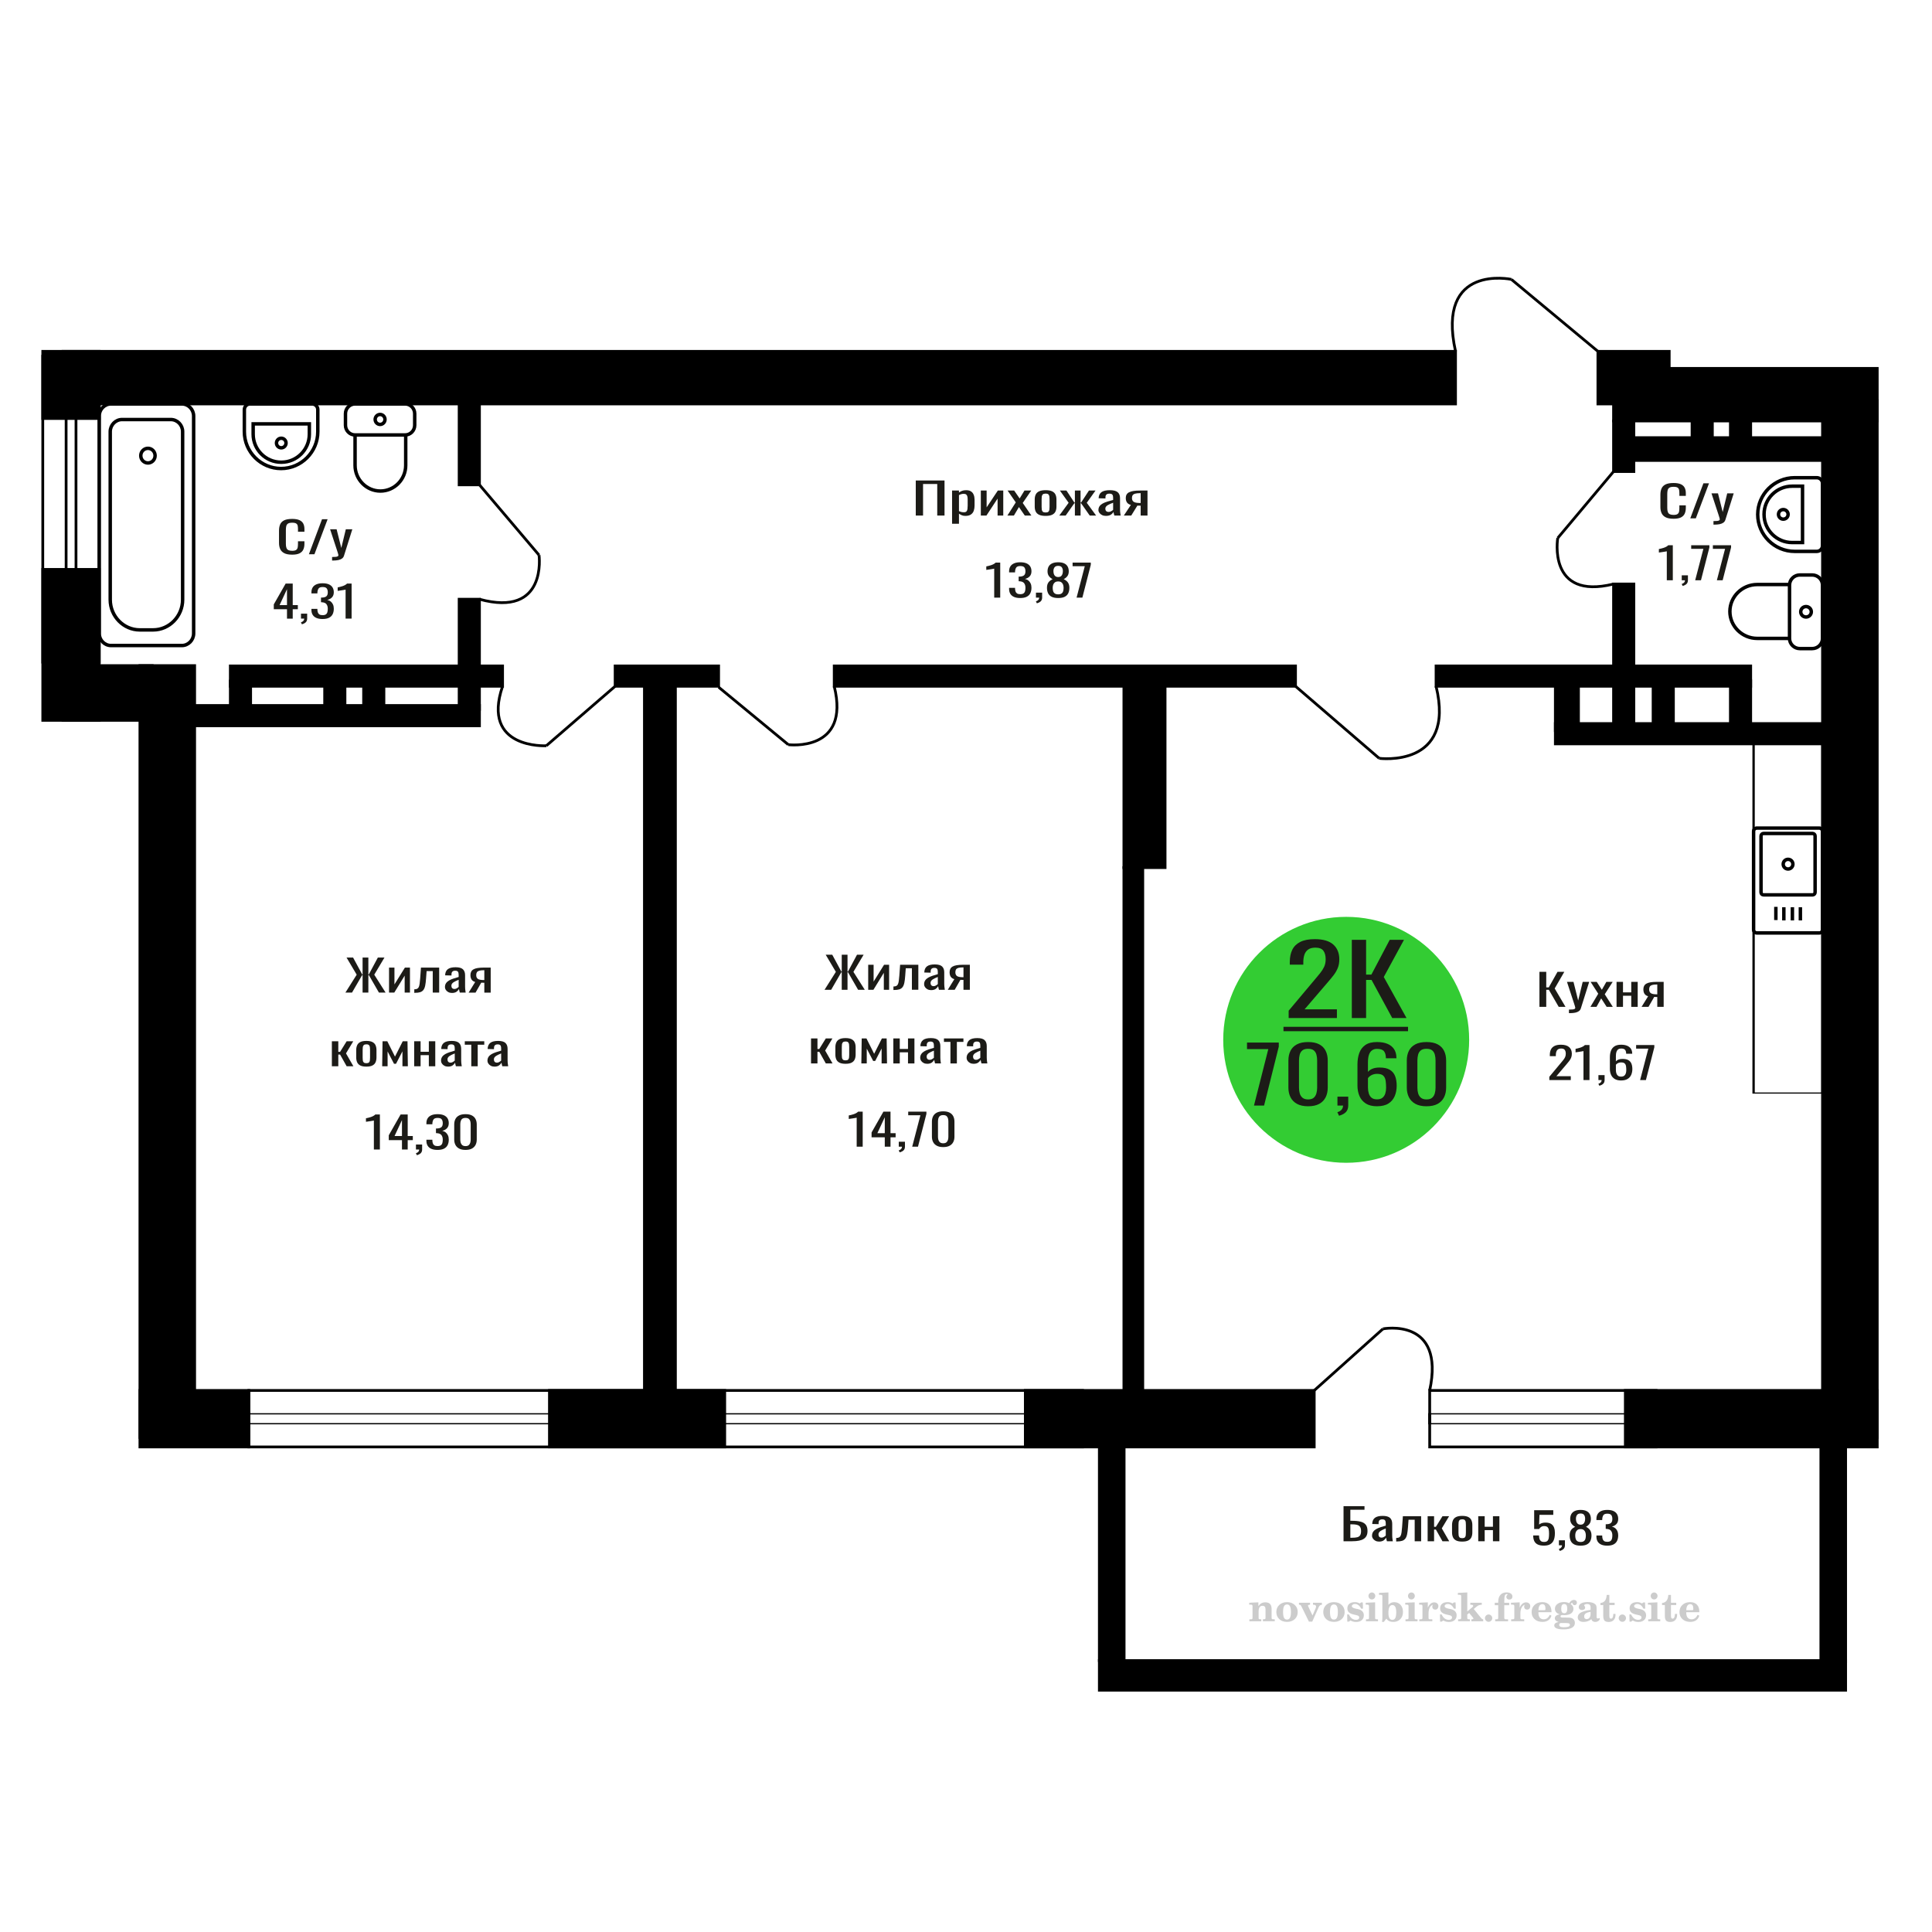 <?xml version="1.0" encoding="UTF-8"?>
<!DOCTYPE svg PUBLIC "-//W3C//DTD SVG 1.1//EN" "http://www.w3.org/Graphics/SVG/1.1/DTD/svg11.dtd">
<!-- Creator: CorelDRAW 2019 -->
<svg xmlns="http://www.w3.org/2000/svg" xml:space="preserve" width="140mm" height="140mm" version="1.1" style="shape-rendering:geometricPrecision; text-rendering:geometricPrecision; image-rendering:optimizeQuality; fill-rule:evenodd; clip-rule:evenodd"
viewBox="0 0 14000 14000"
 xmlns:xlink="http://www.w3.org/1999/xlink">
 <defs>
  <style type="text/css">
   <![CDATA[
    .str0 {stroke:black;stroke-width:25;stroke-miterlimit:22.926}
    .str2 {stroke:black;stroke-width:25.01;stroke-miterlimit:22.926}
    .str1 {stroke:black;stroke-width:20;stroke-miterlimit:22.926}
    .fil1 {fill:none}
    .fil5 {fill:black}
    .fil4 {fill:#1C1B17}
    .fil3 {fill:#33CC33}
    .fil0 {fill:#1C1B17;fill-rule:nonzero}
    .fil2 {fill:#CCCCCC;fill-rule:nonzero}
   ]]>
  </style>
 </defs>
 <g id="Слой_x0020_1">
  <polygon class="fil0" points="6636,3735.87 6636,3481.83 6844.38,3481.83 6844.38,3735.87 6791.59,3735.87 6791.59,3507.23 6688.8,3507.23 6688.8,3735.87 "/>
  <path id="1" class="fil0" d="M6899.05 3795.46l0 -240.87 49.98 0 0 14.43c5.93,-4.6 13.09,-8.57 21.5,-11.92 8.41,-3.34 18.38,-5.02 29.89,-5.02 14.02,0 25.17,2.46 33.42,7.37 8.25,4.92 14.4,11.08 18.46,18.51 4.03,7.42 6.68,14.95 7.94,22.58 1.23,7.63 1.86,14.16 1.86,19.6l0 43.91c0,12.75 -1.86,24.83 -5.6,36.22 -3.74,11.4 -10.52,20.6 -20.32,27.6 -9.82,7.01 -23.6,10.51 -41.36,10.51 -9.65,0 -18.22,-1.62 -25.69,-4.86 -7.48,-3.24 -14.17,-6.95 -20.1,-11.14l0 73.08 -49.98 0zm85.96 -83.43c8.73,0 14.95,-2.14 18.69,-6.43 3.74,-4.28 6.08,-10.08 7,-17.4 0.94,-7.32 1.4,-15.37 1.4,-24.15l0 -43.91c0,-7.53 -0.61,-14.48 -1.86,-20.86 -1.25,-6.37 -3.89,-11.44 -7.94,-15.21 -4.05,-3.76 -10.44,-5.64 -19.16,-5.64 -6.54,0 -12.76,0.94 -18.69,2.82 -5.92,1.88 -11.05,4.08 -15.42,6.59l0 116.04c4.68,2.3 9.98,4.23 15.9,5.8 5.91,1.57 12.61,2.35 20.08,2.35z"/>
  <polygon id="2" class="fil0" points="7107.43,3735.87 7107.43,3554.59 7149.47,3554.59 7149.47,3676.59 7230.76,3554.59 7270.01,3554.59 7270.01,3735.87 7228.9,3735.87 7228.9,3612.93 7148.07,3735.87 "/>
  <polygon id="3" class="fil0" points="7299.91,3735.87 7360.65,3640.53 7301.31,3554.59 7348.97,3554.59 7388.68,3611.99 7423.72,3554.59 7472.79,3554.59 7411.12,3644.6 7473.71,3735.87 7426.06,3735.87 7383.54,3674.4 7347.1,3735.87 "/>
  <path id="4" class="fil0" d="M7576.96 3738.38c-19.93,0 -35.66,-2.72 -47.18,-8.16 -11.53,-5.43 -19.7,-13.17 -24.53,-23.2 -4.83,-10.04 -7.24,-21.85 -7.24,-35.44l0 -52.69c0,-13.59 2.41,-25.41 7.24,-35.44 4.83,-10.04 13,-17.78 24.53,-23.21 11.52,-5.44 27.25,-8.16 47.18,-8.16 19.93,0 35.59,2.72 46.96,8.16 11.36,5.43 19.47,13.17 24.29,23.21 4.83,10.03 7.24,21.85 7.24,35.44l0 52.69c0,13.59 -2.41,25.4 -7.24,35.44 -4.82,10.03 -12.93,17.77 -24.29,23.2 -11.37,5.44 -27.03,8.16 -46.96,8.16zm0 -24.78c9.66,0 16.43,-1.88 20.34,-5.64 3.88,-3.77 6.22,-8.73 7,-14.9 0.77,-6.17 1.16,-12.6 1.16,-19.29l0 -56.77c0,-6.9 -0.39,-13.38 -1.16,-19.44 -0.78,-6.06 -3.12,-11.03 -7,-14.9 -3.91,-3.87 -10.68,-5.8 -20.34,-5.8 -9.65,0 -16.5,1.93 -20.56,5.8 -4.03,3.87 -6.46,8.84 -7.24,14.9 -0.77,6.06 -1.16,12.54 -1.16,19.44l0 56.77c0,6.69 0.39,13.12 1.16,19.29 0.78,6.17 3.21,11.13 7.24,14.9 4.06,3.76 10.91,5.64 20.56,5.64z"/>
  <polygon id="5" class="fil0" points="7676.01,3735.87 7743.76,3643.35 7680.23,3554.59 7727.88,3554.59 7785.34,3641.78 7789.08,3641.78 7789.08,3554.59 7830.19,3554.59 7830.19,3641.78 7833.93,3641.78 7890.93,3554.59 7938.58,3554.59 7875.05,3643.35 7942.8,3735.87 7896.54,3735.87 7833.93,3646.8 7830.19,3646.8 7830.19,3735.87 7789.08,3735.87 7789.08,3646.8 7784.88,3646.8 7722.27,3735.87 "/>
  <path id="6" class="fil0" d="M8013.81 3738.38c-10.59,0 -19.93,-2.04 -28.02,-6.12 -8.1,-4.07 -14.49,-9.3 -19.16,-15.68 -4.67,-6.38 -7.01,-13.12 -7.01,-20.23 0,-11.29 2.8,-20.8 8.41,-28.54 5.61,-7.73 13.32,-14.27 23.12,-19.6 9.82,-5.33 21.19,-9.98 34.12,-13.96 12.91,-3.97 26.54,-7.84 40.87,-11.6l0 -12.86c0,-7.32 -0.62,-13.38 -1.86,-18.19 -1.25,-4.81 -3.83,-8.42 -7.71,-10.82 -3.89,-2.4 -9.73,-3.61 -17.52,-3.61 -6.85,0 -12.38,1.05 -16.58,3.14 -4.22,2.09 -7.26,5.07 -9.12,8.94 -1.86,3.87 -2.8,8.41 -2.8,13.64l0 9.1 -49.53 -1.26c0.62,-20.07 7.48,-34.86 20.56,-44.38 13.07,-9.51 33.33,-14.27 60.73,-14.27 26.8,0 45.79,4.92 57.01,14.74 11.2,9.83 16.82,24.05 16.82,42.66l0 82.8c0,5.64 0.24,11.08 0.7,16.3 0.46,5.23 1.09,10.09 1.86,14.59 0.79,4.49 1.49,8.73 2.1,12.7l-45.78 0c-0.94,-3.35 -2.1,-7.58 -3.5,-12.7 -1.4,-5.12 -2.41,-9.78 -3.04,-13.96 -3.11,7.11 -9.11,13.75 -17.99,19.92 -8.88,6.17 -21.1,9.25 -36.68,9.25zm19.64 -28.85c4.97,0 9.65,-0.95 14,-2.83 4.36,-1.88 8.27,-4.02 11.69,-6.43 3.43,-2.4 5.75,-4.34 7,-5.8l0 -51.43c-7.79,2.92 -15.1,5.85 -21.95,8.78 -6.86,2.92 -12.86,6.01 -18,9.25 -5.14,3.24 -9.17,6.9 -12.14,10.98 -2.96,4.07 -4.44,8.73 -4.44,13.95 0,7.32 2.03,13.07 6.08,17.25 4.05,4.18 9.97,6.28 17.76,6.28z"/>
  <path id="7" class="fil0" d="M8143.71 3735.87l50.92 -76.84c-8.71,-2.3 -15.81,-5.75 -21.26,-10.35 -5.45,-4.6 -9.41,-10.24 -11.92,-16.94 -2.48,-6.69 -3.72,-14.21 -3.72,-22.58 0,-9.61 1.86,-17.87 5.6,-24.77 3.74,-6.9 9.66,-12.55 17.76,-16.94 8.09,-4.39 18.84,-7.63 32.24,-9.72 13.39,-2.09 29.89,-3.14 49.51,-3.14l52.34 0 0 181.28 -49.54 0 0 -71.51c-4.97,0 -9.17,-0.05 -12.6,-0.15 -3.43,-0.11 -7.16,-0.27 -11.22,-0.47l-44.39 72.13 -53.72 0zm116.33 -90.95c0.63,0 1.64,0 3.04,0 1.4,0 2.25,0 2.56,0l0 -71.2c-0.31,0 -1.16,0 -2.56,0 -1.4,0 -2.26,0 -2.58,0 -14.62,0 -26.23,1.21 -34.79,3.61 -8.57,2.4 -14.57,6.17 -18,11.29 -3.43,5.12 -5.14,11.97 -5.14,20.54 0,11.92 3.98,20.81 11.92,26.66 7.94,5.86 23.13,8.89 45.55,9.1z"/>
  <path class="fil1 str0" d="M12707.21 6023.88l0 713.39c0,12.8 10.49,23.27 23.31,23.27l452.83 0c12.82,0 23.31,-10.47 23.31,-23.27l0 -713.39c0,-12.8 -10.49,-23.27 -23.31,-23.27l-452.83 0c-12.82,0 -23.31,10.47 -23.31,23.27zm53.79 33.92l0 408.51c0,10.05 8.22,18.26 18.28,18.26l355.31 0c10.06,0 18.28,-8.21 18.28,-18.26l0 -408.51c0,-10.04 -8.22,-18.25 -18.28,-18.25l-355.31 0c-10.06,0 -18.28,8.21 -18.28,18.25zm160.79 204.26c0,19.38 15.73,35.1 35.15,35.1 19.41,0 35.14,-15.72 35.14,-35.1 0,-19.38 -15.73,-35.1 -35.14,-35.1 -19.42,0 -35.15,15.72 -35.15,35.1zm-53.21 309.27l0 95.66m57.83 -93l0 95.66m61.96 -95.66l0 95.66m57.83 -95.66l0 95.66"/>
  <path class="fil0" d="M2116.97 4019.25c-25.04,0 -44.46,-3.76 -58.28,-11.29 -13.84,-7.53 -23.45,-17.67 -28.82,-30.42 -5.39,-12.75 -8.09,-26.97 -8.09,-42.65l0 -89.7c0,-17.15 2.7,-32.1 8.09,-44.85 5.37,-12.76 14.98,-22.63 28.82,-29.64 13.82,-7 33.24,-10.51 58.28,-10.51 22.11,0 39.64,2.93 52.6,8.79 12.94,5.85 22.26,14.21 27.94,25.09 5.67,10.87 8.51,23.94 8.51,39.2l0 20.07 -46.71 0 0 -17.87c0,-9.41 -0.65,-17.72 -1.96,-24.94 -1.31,-7.21 -4.89,-12.8 -10.71,-16.78 -5.82,-3.97 -15.56,-5.96 -29.24,-5.96 -13.98,0 -24.15,2.15 -30.56,6.43 -6.4,4.29 -10.55,10.35 -12.44,18.19 -1.89,7.84 -2.84,16.99 -2.84,27.45l0 100.67c0,12.76 1.45,22.84 4.36,30.27 2.92,7.42 7.72,12.7 14.4,15.84 6.7,3.13 15.72,4.7 27.08,4.7 13.39,0 22.99,-2.14 28.81,-6.43 5.82,-4.29 9.45,-10.19 10.91,-17.72 1.45,-7.53 2.19,-16.31 2.19,-26.34l0 -18.82 46.71 0 0 18.82c0,15.47 -2.63,29.11 -7.86,40.92 -5.23,11.82 -14.25,21.02 -27.06,27.6 -12.81,6.59 -30.86,9.88 -54.13,9.88z"/>
  <polygon id="1" class="fil0" points="2238.33,4016.43 2333.5,3762.39 2374.09,3762.39 2278.49,4016.43 "/>
  <path id="2" class="fil0" d="M2406.4 4061.91l0 -25.72c11.35,0 20.37,-0.37 27.07,-1.1 6.7,-0.73 11.5,-2.09 14.41,-4.08 2.91,-1.98 4.35,-4.75 4.35,-8.31 0,-1.88 -1.01,-6.06 -3.05,-12.54 -2.03,-6.48 -4.21,-13.38 -6.55,-20.7l-50.64 -154.31 47.16 0 34.05 135.49 32.74 -135.49 47.14 0 -60.24 191.32c-2.62,8.78 -7.42,15.73 -14.41,20.85 -6.99,5.13 -15.94,8.84 -26.85,11.14 -10.91,2.3 -24.08,3.45 -39.5,3.45l-5.68 0z"/>
  <path class="fil2" d="M9053.44 11748.26l0 -14.11 13.22 -0.28c3.86,-0.29 6.44,-1.13 7.71,-2.54 1.27,-1.41 1.93,-4.05 1.93,-7.91l0 -84.43c0,-4.56 -0.99,-7.52 -3.01,-9.03 -2.02,-1.46 -6.21,-2.21 -12.56,-2.21 -0.84,0 -2.21,0.05 -4.09,0.14 -1.88,0.1 -3.29,0.14 -4.33,0.14l0 -13.82 66.37 -3.11 0 27.05c6.78,-9.32 14.21,-16.14 22.25,-20.51 8.04,-4.38 17.26,-6.54 27.61,-6.54 15.66,0 27.24,4 34.76,12 7.53,7.99 11.29,20.27 11.29,36.83l0 63.49c0,3.86 0.66,6.5 1.98,7.95 1.36,1.51 3.9,2.31 7.66,2.5l13.22 0.28 0 14.11 -86.08 0 0 -14.11 9.69 -0.71c3.86,-0.18 6.4,-0.98 7.62,-2.4 1.27,-1.41 1.88,-4.04 1.88,-7.9l0 -58.98c0,-9.79 -1.69,-16.93 -5.03,-21.31 -3.34,-4.42 -8.75,-6.63 -16.18,-6.63 -10.16,0 -17.54,3.48 -22.15,10.49 -4.57,6.96 -6.87,18.44 -6.87,34.43l0 42.28c0,3.86 0.66,6.5 1.93,7.91 1.27,1.41 3.81,2.25 7.66,2.54l9.88 0.28 0 14.11 -86.36 0z"/>
  <path id="1" class="fil2" d="M9248.79 11681.42c0,-21.12 7.19,-38.33 21.54,-51.69 14.39,-13.36 33.02,-20.04 55.88,-20.04 22.67,0 41.25,6.68 55.74,20.08 14.53,13.41 21.78,30.63 21.78,51.65 0,21.03 -7.2,38.19 -21.55,51.46 -14.39,13.26 -33.02,19.9 -55.97,19.9 -22.95,0 -41.63,-6.64 -55.93,-19.85 -14.34,-13.22 -21.49,-30.39 -21.49,-51.51zm48.82 0c0,18.96 2.26,32.79 6.77,41.53 4.52,8.8 11.67,13.17 21.55,13.17 9.92,0 17.17,-4.37 21.77,-13.17 4.61,-8.74 6.92,-22.57 6.92,-41.53 0,-19.19 -2.26,-33.16 -6.82,-41.91 -4.56,-8.79 -11.76,-13.17 -21.59,-13.17 -9.97,0 -17.22,4.38 -21.78,13.17 -4.56,8.75 -6.82,22.72 -6.82,41.91z"/>
  <path id="2" class="fil2" d="M9430.2 11639.61c-2.11,-4.57 -4.33,-7.62 -6.58,-9.08 -2.31,-1.46 -5.6,-2.21 -9.83,-2.21l-1.09 0 0 -14.4 80.53 0 0 14.4 -6.07 0.56c-3.2,0.28 -5.5,0.85 -6.91,1.79 -1.36,0.89 -2.07,2.3 -2.07,4.14 0,0.8 0.33,2.11 0.89,3.85 0.61,1.74 1.37,3.53 2.31,5.37l29.63 62.46 23.14 -53.62c0.76,-1.83 1.32,-3.9 1.79,-6.16 0.47,-2.26 0.71,-4.24 0.71,-5.98 0,-3.48 -1.32,-6.3 -3.96,-8.37 -2.58,-2.02 -6.25,-3.2 -10.95,-3.48l-7.44 -0.56 0 -14.4 64.63 0 0 14.96c-6.07,0.28 -10.77,1.69 -14.11,4.28 -3.39,2.54 -6.73,7.62 -10.16,15.15l-45.72 102.77 -23.99 0 -54.75 -111.47z"/>
  <path id="3" class="fil2" d="M9588.86 11681.42c0,-21.12 7.19,-38.33 21.54,-51.69 14.39,-13.36 33.02,-20.04 55.88,-20.04 22.67,0 41.25,6.68 55.74,20.08 14.53,13.41 21.78,30.63 21.78,51.65 0,21.03 -7.2,38.19 -21.55,51.46 -14.39,13.26 -33.02,19.9 -55.97,19.9 -22.95,0 -41.63,-6.64 -55.93,-19.85 -14.34,-13.22 -21.49,-30.39 -21.49,-51.51zm48.82 0c0,18.96 2.26,32.79 6.77,41.53 4.52,8.8 11.67,13.17 21.55,13.17 9.92,0 17.17,-4.37 21.77,-13.17 4.61,-8.74 6.92,-22.57 6.92,-41.53 0,-19.19 -2.26,-33.16 -6.82,-41.91 -4.56,-8.79 -11.76,-13.17 -21.59,-13.17 -9.97,0 -17.22,4.38 -21.78,13.17 -4.56,8.75 -6.82,22.72 -6.82,41.91z"/>
  <path id="4" class="fil2" d="M9762.09 11698.59l12.18 0c5.79,12.79 13.12,22.58 22.01,29.35 8.94,6.77 18.87,10.16 29.87,10.16 7.2,0 12.89,-1.6 17.08,-4.75 4.23,-3.2 6.35,-7.43 6.35,-12.79 0,-4.8 -1.84,-8.47 -5.55,-11.06 -3.72,-2.59 -11.62,-5.13 -23.76,-7.62 -20.84,-4 -35.51,-9.64 -44.02,-16.84 -8.52,-7.19 -12.75,-17.26 -12.75,-30.19 0,-14.35 4.75,-25.45 14.25,-33.31 9.5,-7.9 23,-11.85 40.45,-11.85 6.49,0 12.7,0.8 18.49,2.45 5.83,1.64 11.15,3.99 15.94,7.1l11.06 -7.57 11.61 0 1.37 45.15 -13.27 0c-4.93,-10.58 -11.33,-18.91 -19.14,-24.88 -7.81,-5.98 -16.18,-8.99 -25.16,-8.99 -6.82,0 -12.37,1.51 -16.65,4.57 -4.33,3.05 -6.5,6.86 -6.5,11.47 0,8.75 11.15,15.1 33.4,19.05 2.68,0.47 4.75,0.85 6.21,1.13 15.71,2.92 27.56,8.23 35.46,15.95 7.91,7.71 11.86,17.73 11.86,30.01 0,14.81 -4.99,26.53 -14.96,35.18 -9.97,8.7 -23.57,13.03 -40.83,13.03 -7.71,0 -15.05,-0.89 -21.92,-2.73 -6.91,-1.83 -13.12,-4.47 -18.76,-7.95l-12.14 8.42 -11.34 0 -0.84 -52.49z"/>
  <path id="5" class="fil2" d="M9916.41 11564.82c0,-7.01 2.4,-12.94 7.25,-17.78 4.84,-4.89 10.67,-7.34 17.59,-7.34 6.63,0 12.37,2.45 17.26,7.38 4.85,4.94 7.29,10.82 7.29,17.74 0,6.91 -2.4,12.84 -7.24,17.87 -4.85,5.03 -10.59,7.53 -17.31,7.53 -6.92,0 -12.75,-2.45 -17.59,-7.39 -4.85,-4.94 -7.25,-10.91 -7.25,-18.01zm48.26 158.56c0,3.95 0.66,6.68 1.93,8.09 1.32,1.41 3.91,2.21 7.76,2.4l11.2 0.28 0 14.11 -87.21 0 0 -14.11 12.28 -0.28c3.81,-0.19 6.39,-0.99 7.71,-2.5 1.37,-1.45 2.02,-4.14 2.02,-7.99l0 -84.48c0,-4.47 -0.98,-7.48 -3.01,-8.94 -2.02,-1.46 -6.16,-2.21 -12.41,-2.21 -0.85,0 -2.17,0.05 -4.1,0.14 -1.88,0.1 -3.34,0.14 -4.46,0.14l0 -13.82 68.29 -3.11 0 112.28z"/>
  <path id="6" class="fil2" d="M10089.41 11630.86c-9.59,0 -16.74,4.75 -21.4,14.25 -4.7,9.55 -7.05,23.99 -7.05,43.37 0,16.27 2.39,28.64 7.24,37.16 4.84,8.51 11.9,12.74 21.21,12.74 9.64,0 16.75,-4.47 21.36,-13.45 4.61,-8.94 6.91,-22.81 6.91,-41.53 0,-17.69 -2.35,-30.81 -7.05,-39.51 -4.66,-8.71 -11.76,-13.03 -21.22,-13.03zm-74.97 121.92c0.94,-5.32 1.64,-10.59 2.07,-15.81 0.47,-5.22 0.7,-10.58 0.7,-16.09l0 -153.48c0,-4.42 -0.99,-7.38 -2.92,-8.84 -1.92,-1.46 -6.02,-2.21 -12.22,-2.21 -0.85,0 -2.26,0.05 -4.29,0.14 -2.02,0.1 -3.66,0.14 -4.84,0.14l0 -13.83 68.02 -3.38 0 89.79c5.78,-6.58 12.08,-11.43 18.86,-14.58 6.82,-3.11 14.44,-4.66 22.9,-4.66 19.01,0 34.39,6.49 46.15,19.48 11.76,12.98 17.64,30 17.64,51.03 0,21.87 -6.5,39.42 -19.43,52.68 -12.94,13.27 -29.96,19.9 -51.13,19.9 -11.19,0 -20.93,-1.98 -29.26,-5.93 -8.32,-3.9 -15.24,-9.83 -20.74,-17.73l-18.01 23.38 -13.5 0z"/>
  <path id="7" class="fil2" d="M10202.91 11564.82c0,-7.01 2.4,-12.94 7.25,-17.78 4.84,-4.89 10.67,-7.34 17.59,-7.34 6.63,0 12.37,2.45 17.26,7.38 4.85,4.94 7.29,10.82 7.29,17.74 0,6.91 -2.4,12.84 -7.24,17.87 -4.85,5.03 -10.59,7.53 -17.31,7.53 -6.92,0 -12.75,-2.45 -17.59,-7.39 -4.85,-4.94 -7.25,-10.91 -7.25,-18.01zm48.26 158.56c0,3.95 0.66,6.68 1.93,8.09 1.32,1.41 3.91,2.21 7.76,2.4l11.2 0.28 0 14.11 -87.21 0 0 -14.11 12.28 -0.28c3.81,-0.19 6.39,-0.99 7.71,-2.5 1.37,-1.45 2.02,-4.14 2.02,-7.99l0 -84.48c0,-4.47 -0.98,-7.48 -3.01,-8.94 -2.02,-1.46 -6.16,-2.21 -12.41,-2.21 -0.85,0 -2.17,0.05 -4.1,0.14 -1.88,0.1 -3.34,0.14 -4.46,0.14l0 -13.82 68.29 -3.11 0 112.28z"/>
  <path id="8" class="fil2" d="M10284.8 11748.26l0 -14.11 13.22 -0.28c3.86,-0.29 6.44,-1.13 7.71,-2.54 1.27,-1.41 1.93,-4.05 1.93,-7.91l0 -84.47c0,-4.52 -0.99,-7.53 -3.01,-8.99 -2.02,-1.46 -6.21,-2.21 -12.56,-2.21 -0.84,0 -2.21,0.05 -4.09,0.14 -1.88,0.1 -3.29,0.14 -4.33,0.14l0 -13.82 62.89 -3.11 0 38.85c5.55,-12.74 12.14,-22.39 19.9,-28.88 7.71,-6.44 16.41,-9.69 26.15,-9.69 9.03,0 16.37,2.54 22.01,7.58 5.65,5.08 8.47,11.52 8.47,19.42 0,7.72 -2.07,13.88 -6.26,18.53 -4.18,4.66 -9.69,6.97 -16.51,6.97 -6.35,0 -11.52,-2.03 -15.52,-6.12 -4,-4.09 -6.02,-9.41 -6.02,-15.94 0,-2.59 0.42,-4.94 1.27,-7.15 0.8,-2.21 2.12,-4.33 3.86,-6.35 -10.49,3.38 -18.44,10.67 -23.94,21.77 -5.51,11.11 -8.28,25.59 -8.28,43.42l0 29.91c0,3.86 0.66,6.5 1.97,7.95 1.37,1.51 3.91,2.31 7.67,2.5l18.02 0.28 0 14.11 -94.55 0z"/>
  <path id="9" class="fil2" d="M10434.43 11698.59l12.18 0c5.79,12.79 13.12,22.58 22.01,29.35 8.94,6.77 18.87,10.16 29.87,10.16 7.2,0 12.89,-1.6 17.08,-4.75 4.23,-3.2 6.35,-7.43 6.35,-12.79 0,-4.8 -1.84,-8.47 -5.55,-11.06 -3.72,-2.59 -11.62,-5.13 -23.76,-7.62 -20.84,-4 -35.51,-9.64 -44.02,-16.84 -8.52,-7.19 -12.75,-17.26 -12.75,-30.19 0,-14.35 4.75,-25.45 14.25,-33.31 9.5,-7.9 23,-11.85 40.45,-11.85 6.49,0 12.7,0.8 18.49,2.45 5.83,1.64 11.15,3.99 15.94,7.1l11.06 -7.57 11.61 0 1.37 45.15 -13.27 0c-4.93,-10.58 -11.33,-18.91 -19.14,-24.88 -7.81,-5.98 -16.18,-8.99 -25.16,-8.99 -6.82,0 -12.37,1.51 -16.65,4.57 -4.33,3.05 -6.5,6.86 -6.5,11.47 0,8.75 11.15,15.1 33.4,19.05 2.68,0.47 4.75,0.85 6.21,1.13 15.71,2.92 27.56,8.23 35.46,15.95 7.91,7.71 11.86,17.73 11.86,30.01 0,14.81 -4.99,26.53 -14.96,35.18 -9.97,8.7 -23.57,13.03 -40.83,13.03 -7.71,0 -15.05,-0.89 -21.92,-2.73 -6.91,-1.83 -13.12,-4.47 -18.76,-7.95l-12.14 8.42 -11.34 0 -0.84 -52.49z"/>
  <path id="10" class="fil2" d="M10588.19 11567.36c0,-4.38 -0.94,-7.34 -2.82,-8.8 -1.88,-1.46 -5.93,-2.21 -12.14,-2.21 -0.7,0 -2.12,0.05 -4.19,0.14 -2.02,0.1 -3.66,0.14 -4.84,0.14l0 -13.83 68.3 -3.38 0 137.96 33.91 -28.51c2.96,-2.4 5.13,-4.56 6.54,-6.54 1.46,-1.97 2.16,-3.85 2.16,-5.59 0,-2.78 -1.31,-4.8 -3.95,-6.12 -2.59,-1.36 -6.54,-2.02 -11.76,-2.02 -0.47,0 -1.27,0.05 -2.35,0.14 -1.08,0.09 -1.93,0.14 -2.49,0.14l0 -14.67 82.92 0 0 14.67c-7.15,0 -13.59,0.94 -19.33,2.82 -5.74,1.88 -11.15,4.89 -16.18,9.03l-22.86 18.35 52.73 64.86c2.82,3.58 5.45,6.21 7.81,7.81 2.4,1.6 4.89,2.4 7.43,2.4l0.56 0 0 14.11 -85.51 0 0 -14.11 6.77 -0.28c2.59,-0.19 4.52,-0.76 5.93,-1.7 1.36,-0.98 2.07,-2.3 2.07,-3.95 0,-1.55 -1.27,-3.9 -3.72,-7.01 -0.65,-0.84 -1.12,-1.45 -1.41,-1.78l-25.73 -31.28 -13.54 11 0 24.27c0,3.86 0.66,6.5 1.93,7.95 1.27,1.51 3.85,2.31 7.71,2.5l9.27 0.28 0 14.11 -85.23 0 0 -14.11 12.23 -0.28c3.76,-0.19 6.35,-0.99 7.71,-2.5 1.36,-1.45 2.07,-4.09 2.07,-7.95l0 -156.06z"/>
  <path id="11" class="fil2" d="M10786.92 11699.15c7.15,0 13.35,2.59 18.58,7.81 5.22,5.18 7.85,11.38 7.85,18.63 0,7.29 -2.59,13.54 -7.81,18.77 -5.17,5.22 -11.38,7.85 -18.62,7.85 -7.2,0 -13.36,-2.63 -18.54,-7.85 -5.22,-5.23 -7.8,-11.48 -7.8,-18.77 0,-7.15 2.63,-13.36 7.85,-18.58 5.22,-5.22 11.38,-7.86 18.49,-7.86z"/>
  <path id="12" class="fil2" d="M10831.51 11631.99l0 -17.78 25.02 0 0 -5.65c0,-21.97 5.22,-38.99 15.71,-51.17 10.49,-12.19 25.21,-18.26 44.12,-18.26 13.27,0 23.76,2.73 31.52,8.14 7.76,5.41 11.66,12.7 11.66,21.87 0,6.82 -2.07,12.19 -6.21,16.09 -4.14,3.9 -9.87,5.83 -17.26,5.83 -6.07,0 -11.01,-1.78 -14.82,-5.36 -3.81,-3.57 -5.73,-8.18 -5.73,-13.78 0,-5.88 2.63,-11.1 7.95,-15.71 1.08,-1.08 1.64,-1.79 1.64,-2.07 0,-0.99 -0.47,-1.74 -1.36,-2.16 -0.94,-0.47 -2.45,-0.71 -4.57,-0.71 -7,0 -11.85,3.58 -14.53,10.68 -2.73,7.1 -4.09,21.54 -4.09,43.32l0 8.94 35.51 0 0 17.78 -35.51 0 0 91.43c0,4.14 0.84,6.97 2.59,8.47 1.74,1.51 5.08,2.26 10.01,2.26l15.06 0 0 14.11 -93.7 0 0 -14.11 12.37 -0.28c3.76,-0.19 6.3,-0.99 7.67,-2.5 1.31,-1.45 1.97,-4.09 1.97,-7.95l0 -91.43 -25.02 0z"/>
  <path id="13" class="fil2" d="M10950.51 11748.26l0 -14.11 13.22 -0.28c3.86,-0.29 6.44,-1.13 7.71,-2.54 1.27,-1.41 1.93,-4.05 1.93,-7.91l0 -84.47c0,-4.52 -0.99,-7.53 -3.01,-8.99 -2.02,-1.46 -6.21,-2.21 -12.56,-2.21 -0.84,0 -2.21,0.05 -4.09,0.14 -1.88,0.1 -3.29,0.14 -4.33,0.14l0 -13.82 62.89 -3.11 0 38.85c5.55,-12.74 12.14,-22.39 19.9,-28.88 7.71,-6.44 16.41,-9.69 26.15,-9.69 9.03,0 16.37,2.54 22.01,7.58 5.65,5.08 8.47,11.52 8.47,19.42 0,7.72 -2.07,13.88 -6.26,18.53 -4.18,4.66 -9.69,6.97 -16.51,6.97 -6.35,0 -11.52,-2.03 -15.52,-6.12 -4,-4.09 -6.02,-9.41 -6.02,-15.94 0,-2.59 0.42,-4.94 1.27,-7.15 0.8,-2.21 2.12,-4.33 3.86,-6.35 -10.49,3.38 -18.44,10.67 -23.94,21.77 -5.51,11.11 -8.28,25.59 -8.28,43.42l0 29.91c0,3.86 0.66,6.5 1.97,7.95 1.37,1.51 3.91,2.31 7.67,2.5l18.02 0.28 0 14.11 -94.55 0z"/>
  <path id="14" class="fil2" d="M11229.96 11701.69l12.42 5.93c-4.42,14.77 -12.14,26.01 -23.19,33.68 -11.1,7.67 -25.17,11.48 -42.24,11.48 -23.43,0 -42.29,-6.59 -56.68,-19.71 -14.35,-13.13 -21.54,-30.34 -21.54,-51.65 0,-21.26 7.15,-38.57 21.4,-51.83 14.3,-13.27 32.97,-19.9 56.02,-19.9 21.02,0 37.35,6.07 49.01,18.25 11.67,12.14 17.5,29.21 17.5,51.13l0 3.71 -94.83 0 0 1.93c0,16.33 3.3,28.65 9.83,36.97 6.59,8.33 16.37,12.47 29.31,12.47 9.45,0 17.78,-2.73 24.93,-8.19 7.19,-5.45 13.21,-13.54 18.06,-24.27zm-82.13 -33.58l43.37 0c2.96,0 5.03,-0.66 6.21,-1.93 1.18,-1.27 1.79,-3.62 1.79,-7.05 0,-12.14 -1.84,-20.98 -5.46,-26.49 -3.62,-5.5 -9.31,-8.27 -17.12,-8.27 -8.98,0 -15.85,3.62 -20.6,10.81 -4.71,7.25 -7.43,18.21 -8.19,32.93z"/>
  <path id="15" class="fil2" d="M11294.49 11753.39c-9.12,-2.31 -15.99,-5.69 -20.65,-10.26 -4.65,-4.56 -6.96,-10.16 -6.96,-16.88 0,-7.43 3.06,-13.55 9.22,-18.39 6.16,-4.8 15.05,-8.09 26.62,-9.84 -11.38,-3.05 -20.03,-8.04 -26.01,-15.05 -5.97,-6.96 -8.98,-15.47 -8.98,-25.49 0,-14.3 6.07,-25.97 18.2,-34.9 12.14,-8.99 27.99,-13.45 47.56,-13.45 6.91,0 13.4,0.7 19.56,2.07 6.17,1.36 12.14,3.43 17.92,6.16l4.85 -7.01c3.76,-5.36 8.28,-9.46 13.5,-12.37 5.22,-2.92 10.68,-4.38 16.37,-4.38 6.25,0 11.33,1.79 15.28,5.37 3.96,3.62 5.93,8.23 5.93,13.82 0,5.51 -1.5,10.02 -4.56,13.46 -3.01,3.43 -6.96,5.17 -11.81,5.17 -3.34,0 -6.16,-0.7 -8.56,-2.12 -2.4,-1.45 -4.33,-3.62 -5.78,-6.53 -0.57,-1.13 -0.9,-2.5 -1.09,-4.14 -0.28,-2.31 -1.27,-3.48 -2.91,-3.58 -1.65,0 -3.48,0.8 -5.51,2.4 -2.02,1.6 -3.66,3.62 -4.93,6.07 6.96,4.8 12.04,9.92 15.24,15.43 3.19,5.55 4.79,11.9 4.79,19.05 0,14.34 -5.83,25.58 -17.45,33.72 -11.62,8.14 -27.75,12.23 -48.4,12.23 -1.74,0 -4.18,-0.09 -7.34,-0.28 -3.1,-0.19 -5.36,-0.28 -6.72,-0.28 -4.33,0 -7.72,0.8 -10.11,2.44 -2.45,1.6 -3.67,3.81 -3.67,6.64 0,3.24 1.08,5.5 3.24,6.77 2.17,1.27 5.93,1.93 11.34,1.93l20.46 0c10.72,0 20.08,0.33 28.03,1.03 8,0.71 13.45,1.6 16.51,2.68 7.72,2.78 13.74,7.34 18.06,13.78 4.33,6.45 6.5,13.88 6.5,22.3 0,14.86 -7.06,26.29 -21.17,34.29 -14.11,8 -34.34,11.99 -60.73,11.99 -22.43,0 -39.32,-2.44 -50.65,-7.29 -11.34,-4.89 -17.03,-12.13 -17.03,-21.77 0,-6.35 2.77,-11.62 8.28,-15.9 5.5,-4.28 13.36,-7.25 23.56,-8.89zm13.88 7.85c-3.58,1.46 -6.12,3.15 -7.62,5.04 -1.51,1.88 -2.26,4.32 -2.26,7.38 0,6.16 2.68,10.72 8,13.64 5.31,2.96 13.59,4.42 24.83,4.42 15.24,0 26.53,-1.41 33.82,-4.18 7.29,-2.83 10.96,-7.15 10.96,-13.08 0,-4.66 -1.97,-8.04 -5.93,-10.11 -3.95,-2.07 -10.72,-3.11 -20.32,-3.11l-41.48 0zm4.8 -104.51c0,11.61 1.74,20.08 5.22,25.4 3.53,5.31 8.98,7.99 16.46,7.99 7.53,0 13.08,-2.68 16.7,-8.09 3.57,-5.36 5.36,-13.78 5.36,-25.3 0,-11.29 -1.79,-19.66 -5.36,-25.07 -3.62,-5.41 -9.17,-8.14 -16.7,-8.14 -7.48,0 -12.93,2.73 -16.46,8.14 -3.48,5.41 -5.22,13.78 -5.22,25.07z"/>
  <path id="16" class="fil2" d="M11525.73 11679.96c-16.7,2.68 -28.6,6.63 -35.66,11.86 -7.1,5.22 -10.63,12.55 -10.63,22.06 0,5.78 1.6,10.34 4.75,13.78 3.15,3.38 7.43,5.08 12.75,5.08 8.7,0 15.71,-3.25 20.93,-9.74 5.22,-6.49 7.86,-15.38 7.86,-26.67l0 -16.37zm43.74 35.75c0,4.52 0.8,7.71 2.4,9.64 1.6,1.93 4.23,2.87 7.81,2.87 1.64,0 3.52,-0.47 5.64,-1.46 2.12,-0.94 3.43,-1.41 4,-1.41 1.08,0 1.97,0.33 2.63,1.08 0.61,0.76 0.94,1.79 0.94,3.2 0,5.88 -3.34,11.25 -10.06,16.14 -6.73,4.84 -14.77,7.29 -24.13,7.29 -7.01,0 -12.98,-1.84 -17.92,-5.55 -4.99,-3.72 -7.9,-8.52 -8.85,-14.35 -7.71,6.3 -16.46,11.2 -26.24,14.68 -9.79,3.48 -19.85,5.22 -30.25,5.22 -13.5,0 -23.99,-2.92 -31.42,-8.8 -7.43,-5.88 -11.14,-14.16 -11.14,-24.83 0,-14.21 7.47,-25.64 22.38,-34.2 14.92,-8.61 38.53,-15.05 70.75,-19.38l0 -15.33c0,-9.93 -1.98,-16.94 -5.93,-21.07 -3.95,-4.14 -10.53,-6.21 -19.71,-6.21 -5.97,0 -11,0.98 -15.05,2.96 -4.09,1.98 -6.16,4.28 -6.16,6.82 0,0.66 1.22,2.54 3.67,5.69 2.44,3.11 3.67,6.59 3.67,10.49 0,5.32 -2.07,9.6 -6.26,12.89 -4.18,3.24 -9.64,4.89 -16.32,4.89 -6.82,0 -12.47,-1.97 -16.98,-5.93 -4.47,-3.95 -6.73,-8.89 -6.73,-14.86 0,-11.76 5.65,-20.88 16.94,-27.37 11.33,-6.45 27.28,-9.69 47.97,-9.69 11.57,0 21.73,1.17 30.53,3.52 8.75,2.31 15.99,5.79 21.68,10.35 4.52,3.53 7.67,7.48 9.46,11.95 1.79,4.42 2.68,11.24 2.68,20.41l0 60.35z"/>
  <path id="17" class="fil2" d="M11706.21 11694.92c0,0.66 0.09,1.65 0.24,2.96 0.14,1.32 0.18,2.31 0.18,2.97 0,16.51 -4.37,29.39 -13.12,38.66 -8.8,9.22 -20.98,13.83 -36.55,13.83 -14.2,0 -24.32,-3.34 -30.29,-10.07 -5.97,-6.68 -8.94,-18.48 -8.94,-35.41l0 -77 -20.32 0 0 -15.15c13.97,-0.89 24.84,-6.35 32.55,-16.27 7.72,-9.93 11.95,-23.95 12.7,-41.96l19.38 0 0 56.73 38.1 0 0 16.65 -38.1 0 0 74.78c0,9.55 0.9,15.9 2.64,19.01 1.74,3.15 4.79,4.7 9.22,4.7 5.41,0 9.5,-2.87 12.32,-8.56 2.77,-5.69 4.33,-14.3 4.61,-25.87l15.38 0z"/>
  <path id="18" class="fil2" d="M11756.12 11699.15c7.15,0 13.35,2.59 18.58,7.81 5.22,5.18 7.85,11.38 7.85,18.63 0,7.29 -2.59,13.54 -7.81,18.77 -5.17,5.22 -11.38,7.85 -18.62,7.85 -7.2,0 -13.36,-2.63 -18.54,-7.85 -5.22,-5.23 -7.8,-11.48 -7.8,-18.77 0,-7.15 2.63,-13.36 7.85,-18.58 5.22,-5.22 11.38,-7.86 18.49,-7.86z"/>
  <path id="19" class="fil2" d="M11807.39 11698.59l12.18 0c5.79,12.79 13.12,22.58 22.01,29.35 8.94,6.77 18.87,10.16 29.87,10.16 7.2,0 12.89,-1.6 17.08,-4.75 4.23,-3.2 6.35,-7.43 6.35,-12.79 0,-4.8 -1.84,-8.47 -5.55,-11.06 -3.72,-2.59 -11.62,-5.13 -23.76,-7.62 -20.84,-4 -35.51,-9.64 -44.02,-16.84 -8.52,-7.19 -12.75,-17.26 -12.75,-30.19 0,-14.35 4.75,-25.45 14.25,-33.31 9.5,-7.9 23,-11.85 40.45,-11.85 6.49,0 12.7,0.8 18.49,2.45 5.83,1.64 11.15,3.99 15.94,7.1l11.06 -7.57 11.61 0 1.37 45.15 -13.27 0c-4.93,-10.58 -11.33,-18.91 -19.14,-24.88 -7.81,-5.98 -16.18,-8.99 -25.16,-8.99 -6.82,0 -12.37,1.51 -16.65,4.57 -4.33,3.05 -6.5,6.86 -6.5,11.47 0,8.75 11.15,15.1 33.4,19.05 2.68,0.47 4.75,0.85 6.21,1.13 15.71,2.92 27.56,8.23 35.46,15.95 7.91,7.71 11.86,17.73 11.86,30.01 0,14.81 -4.99,26.53 -14.96,35.18 -9.97,8.7 -23.57,13.03 -40.83,13.03 -7.71,0 -15.05,-0.89 -21.92,-2.73 -6.91,-1.83 -13.12,-4.47 -18.76,-7.95l-12.14 8.42 -11.34 0 -0.84 -52.49z"/>
  <path id="20" class="fil2" d="M11961.71 11564.82c0,-7.01 2.4,-12.94 7.25,-17.78 4.84,-4.89 10.67,-7.34 17.59,-7.34 6.63,0 12.37,2.45 17.26,7.38 4.85,4.94 7.29,10.82 7.29,17.74 0,6.91 -2.4,12.84 -7.24,17.87 -4.85,5.03 -10.59,7.53 -17.31,7.53 -6.92,0 -12.75,-2.45 -17.59,-7.39 -4.85,-4.94 -7.25,-10.91 -7.25,-18.01zm48.26 158.56c0,3.95 0.66,6.68 1.93,8.09 1.32,1.41 3.91,2.21 7.76,2.4l11.2 0.28 0 14.11 -87.21 0 0 -14.11 12.28 -0.28c3.81,-0.19 6.39,-0.99 7.71,-2.5 1.37,-1.45 2.02,-4.14 2.02,-7.99l0 -84.48c0,-4.47 -0.98,-7.48 -3.01,-8.94 -2.02,-1.46 -6.16,-2.21 -12.41,-2.21 -0.85,0 -2.17,0.05 -4.1,0.14 -1.88,0.1 -3.34,0.14 -4.46,0.14l0 -13.82 68.29 -3.11 0 112.28z"/>
  <path id="21" class="fil2" d="M12152.68 11694.92c0,0.66 0.09,1.65 0.24,2.96 0.14,1.32 0.18,2.31 0.18,2.97 0,16.51 -4.37,29.39 -13.12,38.66 -8.8,9.22 -20.98,13.83 -36.55,13.83 -14.2,0 -24.32,-3.34 -30.29,-10.07 -5.97,-6.68 -8.94,-18.48 -8.94,-35.41l0 -77 -20.32 0 0 -15.15c13.97,-0.89 24.84,-6.35 32.55,-16.27 7.72,-9.93 11.95,-23.95 12.7,-41.96l19.38 0 0 56.73 38.1 0 0 16.65 -38.1 0 0 74.78c0,9.55 0.9,15.9 2.64,19.01 1.74,3.15 4.79,4.7 9.22,4.7 5.41,0 9.5,-2.87 12.32,-8.56 2.77,-5.69 4.33,-14.3 4.61,-25.87l15.38 0z"/>
  <path id="22" class="fil2" d="M12301.27 11701.69l12.42 5.93c-4.42,14.77 -12.14,26.01 -23.19,33.68 -11.1,7.67 -25.17,11.48 -42.24,11.48 -23.43,0 -42.29,-6.59 -56.68,-19.71 -14.35,-13.13 -21.54,-30.34 -21.54,-51.65 0,-21.26 7.15,-38.57 21.4,-51.83 14.3,-13.27 32.97,-19.9 56.02,-19.9 21.02,0 37.35,6.07 49.01,18.25 11.67,12.14 17.5,29.21 17.5,51.13l0 3.71 -94.83 0 0 1.93c0,16.33 3.3,28.65 9.83,36.97 6.59,8.33 16.37,12.47 29.31,12.47 9.45,0 17.78,-2.73 24.93,-8.19 7.19,-5.45 13.21,-13.54 18.06,-24.27zm-82.13 -33.58l43.37 0c2.96,0 5.03,-0.66 6.21,-1.93 1.18,-1.27 1.79,-3.62 1.79,-7.05 0,-12.14 -1.84,-20.98 -5.46,-26.49 -3.62,-5.5 -9.31,-8.27 -17.12,-8.27 -8.98,0 -15.85,3.62 -20.6,10.81 -4.71,7.25 -7.43,18.21 -8.19,32.93z"/>
  <circle class="fil3" cx="9755.06" cy="7534.96" r="891.06"/>
  <polygon class="fil0" points="9086.75,8011.38 9190.53,7602.27 9036.28,7602.27 9036.28,7554.94 9266.58,7554.94 9266.58,7584.24 9159.96,8011.38 "/>
  <path id="1" class="fil0" d="M9479.12 8016.45c-32.69,0 -59.59,-5.82 -80.68,-17.47 -21.09,-11.64 -36.72,-27.61 -46.91,-47.9 -10.19,-20.28 -15.29,-43.39 -15.29,-69.31l0 -196.66c0,-26.68 4.98,-50.06 14.93,-70.16 9.96,-20.1 25.47,-35.78 46.57,-47.05 21.07,-11.27 48.21,-16.91 81.38,-16.91 33.18,0 60.19,5.64 81.04,16.91 20.85,11.27 36.25,26.95 46.21,47.05 9.95,20.1 14.92,43.48 14.92,70.16l0 196.66c0,26.3 -5.1,49.59 -15.28,69.88 -10.19,20.28 -25.7,36.16 -46.56,47.61 -20.85,11.46 -47.63,17.19 -80.33,17.19zm0 -49.59c18.01,0 31.64,-4.13 40.88,-12.39 9.24,-8.27 15.64,-18.88 19.19,-31.84 3.55,-12.96 5.33,-26.39 5.33,-40.29l0 -197.8c0,-14.65 -1.65,-28.45 -4.97,-41.41 -3.32,-12.96 -9.6,-23.39 -18.85,-31.28 -9.23,-7.89 -23.1,-11.83 -41.58,-11.83 -18.48,0 -32.45,3.94 -41.94,11.83 -9.47,7.89 -15.87,18.32 -19.19,31.28 -3.31,12.96 -4.98,26.76 -4.98,41.41l0 197.8c0,13.9 1.78,27.33 5.34,40.29 3.55,12.96 10.19,23.57 19.9,31.84 9.72,8.26 23.34,12.39 40.87,12.39z"/>
  <path id="2" class="fil0" d="M9703.03 8085.2l-12.08 -25.92c12.79,-3.38 22.87,-9.3 30.21,-17.75 7.34,-8.45 11.01,-18.5 11.01,-30.15l-40.52 0 0 -64.8 78.2 0 0 63.67c0,19.91 -5.45,35.79 -16.35,47.62 -10.9,11.83 -27.72,20.94 -50.47,27.33z"/>
  <path id="3" class="fil0" d="M9978.13 8016.45c-33.18,0 -60.18,-6.67 -81.04,-20 -20.85,-13.34 -36.12,-31.37 -45.84,-54.1 -9.72,-22.73 -14.58,-47.99 -14.58,-75.79l0 -153.84c0,-29.68 4.26,-56.73 12.8,-81.15 8.53,-24.41 23.1,-43.95 43.71,-58.6 20.62,-14.65 48.94,-21.98 84.95,-21.98 29.86,0 55.09,4.32 75.71,12.96 20.62,8.64 36.48,21.23 47.62,37.76 11.14,16.53 16.94,36.63 17.42,60.29 0,0.76 0.12,1.79 0.36,3.1 0.24,1.32 0.35,2.54 0.35,3.67l-76.77 0c0,-22.17 -4.51,-39.07 -13.51,-50.72 -9,-11.65 -26.06,-17.47 -51.18,-17.47 -13.74,0 -25.58,3.48 -35.53,10.43 -9.96,6.95 -17.43,17.56 -22.4,31.83 -4.98,14.28 -7.46,32.69 -7.46,55.23l0 69.31c7.58,-9.39 18.36,-17 32.34,-22.82 13.98,-5.82 31.16,-8.74 51.53,-8.74 31.75,0 56.64,5.45 74.64,16.35 18.01,10.89 30.81,26.2 38.39,45.92 7.58,19.72 11.38,42.92 11.38,69.59 0,27.43 -4.75,52.41 -14.22,74.95 -9.49,22.54 -24.65,40.48 -45.5,53.82 -20.85,13.33 -48.57,20 -83.17,20zm0 -50.15c17.07,0 30.34,-3.85 39.81,-11.55 9.48,-7.7 16.24,-17.94 20.26,-30.71 4.03,-12.78 6.04,-26.68 6.04,-41.7 0,-18.04 -1.07,-34.75 -3.2,-50.16 -2.13,-15.4 -7.7,-27.7 -16.7,-36.91 -9.01,-9.2 -24.41,-13.8 -46.21,-13.8 -10.42,0 -19.91,1.5 -28.43,4.51 -8.53,3 -15.87,6.85 -22.04,11.55 -6.16,4.69 -11.14,9.67 -14.92,14.93l0 68.19c0,15.4 2.02,29.67 6.04,42.82 4.02,13.15 10.78,23.58 20.26,31.28 9.47,7.7 22.5,11.55 39.09,11.55z"/>
  <path id="4" class="fil0" d="M10337.12 8016.45c-32.7,0 -59.6,-5.82 -80.69,-17.47 -21.09,-11.64 -36.72,-27.61 -46.91,-47.9 -10.19,-20.28 -15.29,-43.39 -15.29,-69.31l0 -196.66c0,-26.68 4.98,-50.06 14.94,-70.16 9.95,-20.1 25.46,-35.78 46.56,-47.05 21.08,-11.27 48.21,-16.91 81.39,-16.91 33.17,0 60.18,5.64 81.03,16.91 20.85,11.27 36.26,26.95 46.21,47.05 9.95,20.1 14.92,43.48 14.92,70.16l0 196.66c0,26.3 -5.09,49.59 -15.27,69.88 -10.2,20.28 -25.71,36.16 -46.57,47.61 -20.85,11.46 -47.63,17.19 -80.32,17.19zm0 -49.59c18,0 31.63,-4.13 40.87,-12.39 9.24,-8.27 15.64,-18.88 19.2,-31.84 3.54,-12.96 5.32,-26.39 5.32,-40.29l0 -197.8c0,-14.65 -1.65,-28.45 -4.97,-41.41 -3.32,-12.96 -9.6,-23.39 -18.85,-31.28 -9.23,-7.89 -23.09,-11.83 -41.57,-11.83 -18.48,0 -32.46,3.94 -41.95,11.83 -9.47,7.89 -15.87,18.32 -19.18,31.28 -3.32,12.96 -4.99,26.76 -4.99,41.41l0 197.8c0,13.9 1.78,27.33 5.34,40.29 3.56,12.96 10.19,23.57 19.9,31.84 9.72,8.26 23.34,12.39 40.88,12.39z"/>
  <path class="fil0" d="M9338.09 7377.11l0 -53.18 188.57 -224.62c14.04,-16.8 27.01,-32.43 38.91,-46.89 11.9,-14.46 21.66,-29.74 29.29,-45.83 7.63,-16.1 11.45,-34.64 11.45,-55.63 0,-26.13 -5.5,-46.65 -16.49,-61.58 -10.97,-14.93 -30.2,-22.4 -57.66,-22.4 -23.19,0 -41.2,4.9 -54.02,14.7 -12.8,9.8 -21.66,22.63 -26.54,38.49 -4.88,15.86 -7.32,32.89 -7.32,51.08l0 18.89 -97.95 0 0 -19.59c0,-34.06 5.96,-63.33 17.85,-87.82 11.9,-24.49 31.13,-43.5 57.67,-57.03 26.55,-13.53 61.79,-20.29 105.73,-20.29 59.81,0 104.35,12.94 133.66,38.83 29.29,25.89 43.92,61.7 43.92,107.42 0,24.25 -3.8,45.48 -11.43,63.67 -7.63,18.2 -17.55,35.23 -29.76,51.09 -12.2,15.86 -25.63,32.19 -40.26,48.98l-170.28 198.73 234.35 0 0 62.98 -349.69 0z"/>
  <polygon id="1" class="fil0" points="9795.79,7377.11 9795.79,6810.3 9899.25,6810.3 9899.25,7062.22 9937.69,7062.22 10070.42,6810.3 10173.87,6810.3 10027.39,7079.71 10192.17,7377.11 10088.73,7377.11 9938.61,7100.7 9899.25,7100.7 9899.25,7377.11 "/>
  <polygon id="2" class="fil4" points="9300.56,7440.72 10203.16,7440.72 10203.16,7472.53 9300.56,7472.53 "/>
  <polygon class="fil0" points="11155.37,7296.19 11155.37,7042.15 11204.7,7042.15 11204.7,7155.06 11223.03,7155.06 11286.34,7042.15 11335.67,7042.15 11265.82,7162.9 11344.4,7296.19 11295.07,7296.19 11223.46,7172.31 11204.7,7172.31 11204.7,7296.19 "/>
  <path id="1" class="fil0" d="M11369.27 7341.67l0 -25.72c11.36,0 20.38,-0.37 27.08,-1.1 6.69,-0.73 11.49,-2.09 14.4,-4.08 2.91,-1.98 4.36,-4.75 4.36,-8.31 0,-1.88 -1.02,-6.06 -3.05,-12.54 -2.03,-6.48 -4.22,-13.38 -6.55,-20.7l-50.64 -154.31 47.16 0 34.04 135.49 32.74 -135.49 47.15 0 -60.25 191.32c-2.61,8.78 -7.42,15.73 -14.4,20.85 -6.99,5.13 -15.94,8.84 -26.85,11.14 -10.92,2.3 -24.09,3.45 -39.51,3.45l-5.68 0z"/>
  <polygon id="2" class="fil0" points="11524.68,7296.19 11581.43,7200.85 11525.99,7114.91 11570.52,7114.91 11607.63,7172.31 11640.37,7114.91 11686.22,7114.91 11628.59,7204.92 11687.08,7296.19 11642.56,7296.19 11602.83,7234.72 11568.78,7296.19 "/>
  <polygon id="3" class="fil0" points="11714.16,7296.19 11714.16,7114.91 11760.86,7114.91 11760.86,7191.12 11820.67,7191.12 11820.67,7114.91 11867.38,7114.91 11867.38,7296.19 11820.67,7296.19 11820.67,7215.59 11760.86,7215.59 11760.86,7296.19 "/>
  <path id="4" class="fil0" d="M11895.33 7296.19l47.58 -76.84c-8.14,-2.3 -14.77,-5.75 -19.86,-10.35 -5.1,-4.6 -8.8,-10.24 -11.14,-16.94 -2.32,-6.69 -3.48,-14.21 -3.48,-22.58 0,-9.61 1.74,-17.87 5.24,-24.77 3.49,-6.9 9.02,-12.55 16.59,-16.94 7.56,-4.39 17.61,-7.63 30.12,-9.72 12.51,-2.09 27.94,-3.14 46.27,-3.14l48.9 0 0 181.28 -46.28 0 0 -71.51c-4.65,0 -8.58,-0.05 -11.78,-0.15 -3.2,-0.11 -6.69,-0.27 -10.48,-0.47l-41.48 72.13 -50.2 0zm108.7 -90.95c0.59,0 1.53,0 2.84,0 1.31,0 2.1,0 2.4,0l0 -71.2c-0.3,0 -1.09,0 -2.4,0 -1.31,0 -2.11,0 -2.41,0 -13.66,0 -24.51,1.21 -32.51,3.61 -8.01,2.4 -13.62,6.17 -16.82,11.29 -3.2,5.12 -4.8,11.97 -4.8,20.54 0,11.92 3.72,20.81 11.14,26.66 7.42,5.86 21.61,8.89 42.56,9.1z"/>
  <path class="fil0" d="M11226.92 7826.66l0 -23.84 83.88 -100.67c6.24,-7.53 12,-14.53 17.3,-21.01 5.28,-6.49 9.63,-13.33 13.02,-20.55 3.4,-7.21 5.09,-15.52 5.09,-24.93 0,-11.71 -2.44,-20.91 -7.32,-27.6 -4.9,-6.69 -13.44,-10.04 -25.65,-10.04 -10.32,0 -18.32,2.2 -24.03,6.59 -5.7,4.39 -9.63,10.14 -11.8,17.25 -2.17,7.11 -3.26,14.74 -3.26,22.89l0 8.47 -43.56 0 0 -8.78c0,-15.26 2.64,-28.38 7.94,-39.36 5.28,-10.98 13.84,-19.5 25.65,-25.56 11.8,-6.06 27.48,-9.1 47.02,-9.1 26.6,0 46.41,5.81 59.44,17.41 13.03,11.61 19.54,27.65 19.54,48.14 0,10.88 -1.69,20.39 -5.09,28.54 -3.39,8.16 -7.8,15.79 -13.23,22.9 -5.43,7.11 -11.4,14.43 -17.91,21.95l-75.72 89.07 104.22 0 0 28.23 -155.53 0z"/>
  <path id="1" class="fil0" d="M11474.46 7826.66l0 -210.13c-0.27,0.21 -3.32,0.83 -9.16,1.88 -5.83,1.05 -12.41,2.09 -19.75,3.14 -7.32,1.04 -13.83,1.98 -19.53,2.82 -5.7,0.84 -8.69,1.25 -8.96,1.25l0 -25.4c4.61,-0.84 9.97,-1.99 16.08,-3.45 6.11,-1.46 12.35,-3.24 18.72,-5.33 6.39,-2.09 12.49,-4.71 18.33,-7.84 5.83,-3.14 10.79,-6.8 14.87,-10.98l32.97 0 0 254.04 -43.57 0z"/>
  <path id="2" class="fil0" d="M11589.28 7867.75l-6.92 -14.43c7.33,-1.88 13.09,-5.18 17.29,-9.88 4.22,-4.71 6.33,-10.3 6.33,-16.78l-23.21 0 0 -36.07 44.78 0 0 35.44c0,11.08 -3.13,19.92 -9.37,26.5 -6.23,6.59 -15.88,11.66 -28.9,15.22z"/>
  <path id="3" class="fil0" d="M11746.84 7829.48c-19,0 -34.47,-3.71 -46.41,-11.13 -11.94,-7.42 -20.69,-17.46 -26.26,-30.11 -5.57,-12.65 -8.35,-26.71 -8.35,-42.18l0 -85.62c0,-16.52 2.44,-31.58 7.33,-45.17 4.89,-13.59 13.23,-24.46 25.03,-32.61 11.82,-8.16 28.03,-12.24 48.66,-12.24 17.11,0 31.55,2.41 43.35,7.22 11.82,4.81 20.9,11.81 27.29,21.01 6.37,9.2 9.7,20.39 9.97,33.56 0,0.42 0.06,0.99 0.21,1.72 0.13,0.74 0.2,1.42 0.2,2.04l-43.98 0c0,-12.33 -2.57,-21.74 -7.73,-28.22 -5.16,-6.49 -14.93,-9.73 -29.31,-9.73 -7.87,0 -14.66,1.94 -20.36,5.81 -5.7,3.86 -9.97,9.77 -12.82,17.72 -2.85,7.94 -4.28,18.19 -4.28,30.73l0 38.58c4.34,-5.23 10.52,-9.46 18.53,-12.7 8.01,-3.24 17.85,-4.87 29.52,-4.87 18.19,0 32.43,3.04 42.75,9.1 10.3,6.06 17.64,14.58 21.97,25.56 4.35,10.98 6.52,23.89 6.52,38.73 0,15.27 -2.71,29.17 -8.14,41.72 -5.43,12.54 -14.11,22.53 -26.05,29.95 -11.95,7.42 -27.82,11.13 -47.64,11.13zm0 -27.91c9.77,0 17.36,-2.14 22.8,-6.43 5.43,-4.29 9.3,-9.98 11.6,-17.09 2.31,-7.11 3.46,-14.85 3.46,-23.21 0,-10.04 -0.61,-19.34 -1.83,-27.91 -1.22,-8.58 -4.41,-15.42 -9.57,-20.55 -5.15,-5.12 -13.98,-7.68 -26.46,-7.68 -5.98,0 -11.4,0.84 -16.28,2.51 -4.9,1.67 -9.1,3.81 -12.62,6.43 -3.53,2.61 -6.39,5.38 -8.56,8.31l0 37.95c0,8.57 1.16,16.52 3.46,23.83 2.31,7.32 6.18,13.12 11.6,17.41 5.43,4.29 12.89,6.43 22.4,6.43z"/>
  <polygon id="4" class="fil0" points="11884.87,7826.66 11944.31,7598.96 11855.96,7598.96 11855.96,7572.62 11987.87,7572.62 11987.87,7588.93 11926.79,7826.66 "/>
  <path class="fil0" d="M2079.66 4482.77l0 -68.06 -95.67 0 0 -35.12 85.9 -150.86 51.3 0 0 156.19 37.05 0 0 29.79 -37.05 0 0 68.06 -41.53 0zm-53.74 -97.85l53.74 0 0 -115.42 -53.74 115.42z"/>
  <path id="1" class="fil0" d="M2187.55 4523.86l-6.92 -14.43c7.32,-1.88 13.08,-5.18 17.29,-9.88 4.22,-4.71 6.32,-10.3 6.32,-16.78l-23.21 0 0 -36.07 44.79 0 0 35.44c0,11.08 -3.13,19.92 -9.38,26.5 -6.23,6.59 -15.87,11.66 -28.89,15.22z"/>
  <path id="2" class="fil0" d="M2337.36 4485.59c-17.91,0 -32.84,-2.61 -44.78,-7.84 -11.94,-5.23 -20.9,-12.75 -26.86,-22.58 -5.97,-9.83 -8.96,-21.43 -8.96,-34.81l0 -8.47 43.15 0c0,0.84 0,1.72 0,2.67 0,0.94 0,1.93 0,2.97 0.28,7.53 1.43,14.33 3.47,20.39 2.02,6.06 5.7,10.87 10.98,14.43 5.3,3.55 12.97,5.33 23,5.33 10.6,0 18.61,-1.93 24.03,-5.8 5.43,-3.87 9.09,-9.36 11,-16.47 1.89,-7.11 2.84,-15.26 2.84,-24.46 0,-13.38 -3.19,-24.31 -9.57,-32.78 -6.37,-8.46 -17.57,-13.12 -33.58,-13.95 -0.82,-0.21 -1.83,-0.32 -3.06,-0.32 -1.22,0 -2.24,0 -3.05,0l0 -33.55c0.81,0 1.76,0 2.85,0 1.08,0 2.04,0 2.85,0 15.47,-0.42 26.59,-3.56 33.38,-9.41 6.79,-5.86 10.18,-15.58 10.18,-29.17 0,-11.5 -2.51,-20.7 -7.53,-27.6 -5.02,-6.9 -14.99,-10.35 -29.92,-10.35 -14.93,0 -24.83,3.82 -29.73,11.45 -4.88,7.63 -7.59,17.4 -8.14,29.32 0,0.84 0,1.73 0,2.67 0,0.94 0,1.83 0,2.66l-43.15 0 0 -8.46c0,-13.59 2.99,-25.2 8.96,-34.82 5.96,-9.62 14.99,-17.04 27.07,-22.26 12.08,-5.23 27.08,-7.85 44.99,-7.85 18.19,0 33.24,2.62 45.19,7.85 11.94,5.22 20.9,12.7 26.87,22.42 5.97,9.72 8.96,21.38 8.96,34.97 0,15.26 -4.28,27.49 -12.83,36.69 -8.55,9.2 -20.02,15.48 -34.4,18.82 10.05,2.3 18.52,6.27 25.44,11.92 6.92,5.65 12.28,12.81 16.09,21.48 3.8,8.68 5.7,18.77 5.7,30.27 0,15.05 -2.72,28.17 -8.14,39.36 -5.43,11.19 -14.13,19.86 -26.06,26.03 -11.94,6.17 -27.69,9.25 -47.24,9.25z"/>
  <path id="3" class="fil0" d="M2504.29 4482.77l0 -210.13c-0.27,0.21 -3.32,0.83 -9.17,1.88 -5.82,1.05 -12.41,2.09 -19.74,3.14 -7.32,1.04 -13.84,1.98 -19.54,2.82 -5.7,0.84 -8.68,1.25 -8.95,1.25l0 -25.4c4.61,-0.84 9.97,-1.99 16.08,-3.45 6.1,-1.46 12.35,-3.24 18.72,-5.33 6.39,-2.09 12.49,-4.71 18.33,-7.84 5.83,-3.14 10.79,-6.8 14.86,-10.98l32.97 0 0 254.04 -43.56 0z"/>
  <path class="fil0" d="M7204.42 4330.69l0 -210.13c-0.27,0.21 -3.32,0.83 -9.16,1.88 -5.83,1.05 -12.41,2.09 -19.75,3.14 -7.32,1.04 -13.83,1.98 -19.53,2.82 -5.7,0.84 -8.69,1.25 -8.96,1.25l0 -25.4c4.61,-0.84 9.97,-1.99 16.08,-3.45 6.11,-1.46 12.35,-3.24 18.72,-5.33 6.39,-2.09 12.49,-4.71 18.33,-7.84 5.83,-3.14 10.79,-6.8 14.87,-10.98l32.97 0 0 254.04 -43.57 0z"/>
  <path id="1" class="fil0" d="M7392.92 4333.51c-17.91,0 -32.84,-2.61 -44.78,-7.84 -11.94,-5.23 -20.9,-12.75 -26.86,-22.58 -5.97,-9.83 -8.96,-21.43 -8.96,-34.81l0 -8.47 43.15 0c0,0.84 0,1.72 0,2.67 0,0.94 0,1.93 0,2.97 0.28,7.53 1.43,14.33 3.47,20.39 2.02,6.06 5.7,10.87 10.98,14.43 5.3,3.55 12.97,5.33 23,5.33 10.6,0 18.61,-1.93 24.03,-5.8 5.43,-3.87 9.09,-9.36 11,-16.47 1.89,-7.11 2.84,-15.26 2.84,-24.46 0,-13.38 -3.19,-24.31 -9.57,-32.78 -6.37,-8.46 -17.57,-13.12 -33.58,-13.95 -0.82,-0.21 -1.83,-0.32 -3.06,-0.32 -1.22,0 -2.24,0 -3.05,0l0 -33.55c0.81,0 1.76,0 2.85,0 1.08,0 2.04,0 2.85,0 15.47,-0.42 26.59,-3.56 33.38,-9.41 6.79,-5.86 10.18,-15.58 10.18,-29.17 0,-11.5 -2.51,-20.7 -7.53,-27.6 -5.02,-6.9 -14.99,-10.35 -29.92,-10.35 -14.93,0 -24.83,3.82 -29.73,11.45 -4.88,7.63 -7.59,17.4 -8.14,29.32 0,0.84 0,1.73 0,2.67 0,0.94 0,1.83 0,2.66l-43.15 0 0 -8.46c0,-13.59 2.99,-25.2 8.96,-34.82 5.96,-9.62 14.99,-17.04 27.07,-22.26 12.08,-5.23 27.08,-7.85 44.99,-7.85 18.19,0 33.24,2.62 45.19,7.85 11.94,5.22 20.9,12.7 26.87,22.42 5.97,9.72 8.96,21.38 8.96,34.97 0,15.26 -4.28,27.49 -12.83,36.69 -8.55,9.2 -20.02,15.48 -34.4,18.82 10.05,2.3 18.52,6.27 25.44,11.92 6.92,5.65 12.28,12.81 16.09,21.48 3.8,8.68 5.7,18.77 5.7,30.27 0,15.05 -2.72,28.17 -8.14,39.36 -5.43,11.19 -14.13,19.86 -26.06,26.03 -11.94,6.17 -27.69,9.25 -47.24,9.25z"/>
  <path id="2" class="fil0" d="M7513.44 4371.78l-6.92 -14.43c7.32,-1.88 13.09,-5.18 17.29,-9.88 4.22,-4.71 6.33,-10.3 6.33,-16.78l-23.22 0 0 -36.07 44.79 0 0 35.44c0,11.08 -3.13,19.92 -9.37,26.5 -6.23,6.59 -15.88,11.66 -28.9,15.22z"/>
  <path id="3" class="fil0" d="M7668.15 4333.51c-19.82,0 -35.7,-3.03 -47.64,-9.09 -11.94,-6.07 -20.56,-14.69 -25.84,-25.88 -5.3,-11.18 -7.95,-24.3 -7.95,-39.36 0,-8.57 0.95,-16.1 2.86,-22.58 1.89,-6.48 4.67,-12.18 8.34,-17.09 3.66,-4.92 8,-9.2 13.02,-12.86 5.03,-3.66 10.52,-6.95 16.49,-9.88 -10.85,-5.65 -19.67,-13.02 -26.46,-22.11 -6.79,-9.1 -10.17,-20.65 -10.17,-34.66 0,-13.38 2.71,-24.98 8.14,-34.81 5.42,-9.83 13.91,-17.41 25.44,-22.74 11.54,-5.33 26.13,-8 43.77,-8 17.64,0 32.09,2.67 43.36,8 11.27,5.33 19.61,12.91 25.04,22.74 5.43,9.83 8.14,21.43 8.14,34.81 0,14.22 -3.32,25.83 -9.97,34.82 -6.66,8.99 -15.54,16.3 -26.68,21.95 5.97,2.93 11.48,6.22 16.5,9.88 5.01,3.66 9.36,7.94 13.02,12.86 3.66,4.91 6.52,10.61 8.56,17.09 2.03,6.48 3.05,14.01 3.05,22.58 0,15.06 -2.65,28.18 -7.95,39.36 -5.28,11.19 -13.83,19.81 -25.63,25.88 -11.82,6.06 -27.63,9.09 -47.44,9.09zm0 -26.66c10.58,0 18.72,-2.09 24.43,-6.27 5.7,-4.18 9.57,-9.83 11.59,-16.93 2.04,-7.11 3.07,-15.06 3.07,-23.84 0,-7.95 -1.16,-15.42 -3.47,-22.42 -2.31,-7.01 -6.31,-12.76 -12.01,-17.25 -5.69,-4.5 -13.57,-6.75 -23.61,-6.75 -10.05,0 -17.98,2.2 -23.82,6.59 -5.84,4.39 -9.97,10.09 -12.42,17.09 -2.44,7.01 -3.66,14.59 -3.66,22.74 0,8.78 1.09,16.73 3.26,23.84 2.16,7.1 6.17,12.75 12,16.93 5.84,4.18 14.05,6.27 24.64,6.27zm0 -125.45c9.23,-0.21 16.22,-2.4 20.97,-6.58 4.75,-4.19 8.07,-9.57 9.97,-16.16 1.9,-6.58 2.85,-13.43 2.85,-20.54 0,-10.45 -2.44,-19.34 -7.33,-26.66 -4.88,-7.32 -13.71,-10.97 -26.46,-10.97 -12.76,0 -21.72,3.65 -26.87,10.97 -5.15,7.32 -7.74,16.21 -7.74,26.66 0,7.11 0.95,13.96 2.85,20.54 1.9,6.59 5.36,11.97 10.38,16.16 5.03,4.18 12.15,6.37 21.38,6.58z"/>
  <polygon id="4" class="fil0" points="7801.29,4330.69 7860.73,4102.99 7772.38,4102.99 7772.38,4076.65 7904.29,4076.65 7904.29,4092.96 7843.22,4330.69 "/>
  <path class="fil1 str1" d="M10951.9 2024.52c0,0 -546.54,-117.95 -404.59,521.55"/>
  <line class="fil1 str1" x1="11579.07" y1="2546.07" x2="10951.9" y2= "2024.52" />
  <polygon class="fil5 str1" points="13603.17,10485.09 13603.17,10075.78 11777.88,10075.78 11777.88,10485.09 "/>
  <polygon class="fil5 str1" points="1410.43,4823.33 1013.93,4823.33 1013.93,10416.56 1410.43,10416.56 "/>
  <polygon class="fil5 str1" points="13294.68,3336.54 13294.68,3171.42 11795.36,3171.42 11795.36,3336.54 "/>
  <polygon class="fil5 str1" points="9523.3,10485.09 9523.3,10075.78 7429.91,10075.78 7429.91,10485.09 "/>
  <polygon class="fil1 str1" points="10360.08,10485.09 10360.08,10075.78 12000.45,10075.78 12000.45,10485.09 "/>
  <rect class="fil1 str1" transform="matrix(1.62545E-13 0.452 1.079 4.16217E-13 10360.1 10245)" width="158.75" height="1336.15"/>
  <polygon class="fil5 str1" points="8145.79,10361.6 8145.79,12033.28 7966.31,12033.28 7966.31,10361.6 "/>
  <path class="fil0" d="M11187.76 11200.13c-19.3,0 -34.65,-2.93 -46.02,-8.78 -11.37,-5.86 -19.5,-14.33 -24.4,-25.41 -4.89,-11.08 -7.33,-24.25 -7.33,-39.51l42.45 0c0,7.52 0.79,14.89 2.37,22.11 1.6,7.21 4.96,13.17 10.12,17.87 5.16,4.71 13.03,7.06 23.61,7.06 11.63,0 19.97,-2.67 24.99,-8 5.02,-5.33 8.2,-12.54 9.53,-21.64 1.31,-9.09 1.97,-19.39 1.97,-30.89 0,-11.5 -0.79,-21.27 -2.38,-29.32 -1.58,-8.05 -4.89,-14.22 -9.92,-18.51 -5.02,-4.28 -12.95,-6.43 -23.8,-6.43 -8.73,0 -16.13,2.15 -22.21,6.43 -6.09,4.29 -10.58,9.15 -13.49,14.59l-36.1 0 0 -136.12 138.45 0 0 33.56 -99.97 0 -2.78 70.25c5.29,-4.39 11.84,-7.84 19.64,-10.35 7.81,-2.51 16.72,-3.76 26.78,-3.76 17.46,0 31.14,3.24 41.06,9.72 9.92,6.48 16.92,15.37 21.02,26.66 4.1,11.29 6.15,24.25 6.15,38.89 0,12.96 -1.19,25.04 -3.57,36.22 -2.38,11.19 -6.55,20.91 -12.5,29.17 -5.94,8.26 -14.07,14.69 -24.4,19.29 -10.3,4.6 -23.4,6.9 -39.27,6.9z"/>
  <path id="1" class="fil0" d="M11302.82 11238.71l-6.75 -14.43c7.14,-1.88 12.75,-5.18 16.85,-9.88 4.11,-4.71 6.16,-10.3 6.16,-16.78l-22.61 0 0 -36.07 43.64 0 0 35.44c0,11.08 -3.05,19.92 -9.14,26.5 -6.07,6.59 -15.47,11.66 -28.15,15.22z"/>
  <path id="2" class="fil0" d="M11453.57 11200.44c-19.32,0 -34.79,-3.03 -46.42,-9.09 -11.64,-6.07 -20.04,-14.69 -25.19,-25.88 -5.16,-11.18 -7.74,-24.3 -7.74,-39.36 0,-8.57 0.92,-16.1 2.78,-22.58 1.85,-6.48 4.56,-12.18 8.14,-17.09 3.56,-4.92 7.79,-9.2 12.68,-12.86 4.9,-3.66 10.25,-6.95 16.07,-9.88 -10.58,-5.65 -19.17,-13.02 -25.78,-22.11 -6.62,-9.1 -9.92,-20.65 -9.92,-34.66 0,-13.38 2.65,-24.98 7.93,-34.81 5.29,-9.83 13.56,-17.41 24.79,-22.74 11.25,-5.33 25.47,-8 42.66,-8 17.19,0 31.27,2.67 42.25,8 10.97,5.33 19.11,12.91 24.4,22.74 5.28,9.83 7.93,21.43 7.93,34.81 0,14.22 -3.24,25.83 -9.72,34.82 -6.49,8.99 -15.14,16.3 -25.99,21.95 5.82,2.93 11.18,6.22 16.07,9.88 4.89,3.66 9.12,7.94 12.69,12.86 3.57,4.91 6.35,10.61 8.34,17.09 1.98,6.48 2.97,14.01 2.97,22.58 0,15.06 -2.58,28.18 -7.74,39.36 -5.15,11.19 -13.48,19.81 -24.98,25.88 -11.51,6.06 -26.92,9.09 -46.22,9.09zm0 -26.66c10.31,0 18.24,-2.09 23.8,-6.27 5.56,-4.18 9.33,-9.83 11.3,-16.93 1.98,-7.11 2.98,-15.06 2.98,-23.84 0,-7.95 -1.12,-15.42 -3.37,-22.42 -2.26,-7.01 -6.15,-12.76 -11.7,-17.25 -5.56,-4.5 -13.23,-6.75 -23.01,-6.75 -9.79,0 -17.52,2.2 -23.21,6.59 -5.7,4.39 -9.72,10.09 -12.11,17.09 -2.38,7.01 -3.57,14.59 -3.57,22.74 0,8.78 1.07,16.73 3.18,23.84 2.11,7.1 6.02,12.75 11.7,16.93 5.69,4.18 13.69,6.27 24.01,6.27zm0 -125.45c8.99,-0.21 15.8,-2.4 20.43,-6.58 4.63,-4.19 7.86,-9.57 9.71,-16.16 1.86,-6.58 2.78,-13.43 2.78,-20.54 0,-10.45 -2.38,-19.34 -7.14,-26.66 -4.76,-7.32 -13.36,-10.97 -25.78,-10.97 -12.44,0 -21.16,3.65 -26.19,10.97 -5.02,7.32 -7.54,16.21 -7.54,26.66 0,7.11 0.93,13.96 2.78,20.54 1.85,6.59 5.22,11.97 10.11,16.16 4.9,4.18 11.84,6.37 20.84,6.58z"/>
  <path id="3" class="fil0" d="M11646.76 11200.44c-17.46,0 -32.01,-2.61 -43.64,-7.84 -11.64,-5.23 -20.37,-12.75 -26.17,-22.58 -5.82,-9.83 -8.73,-21.43 -8.73,-34.81l0 -8.47 42.04 0c0,0.84 0,1.72 0,2.67 0,0.94 0,1.93 0,2.97 0.27,7.53 1.4,14.33 3.38,20.39 1.97,6.06 5.55,10.87 10.7,14.43 5.16,3.55 12.64,5.33 22.42,5.33 10.32,0 18.12,-1.93 23.41,-5.8 5.29,-3.87 8.85,-9.36 10.71,-16.47 1.85,-7.11 2.77,-15.26 2.77,-24.46 0,-13.38 -3.11,-24.31 -9.32,-32.78 -6.21,-8.46 -17.13,-13.12 -32.72,-13.95 -0.8,-0.21 -1.78,-0.32 -2.99,-0.32 -1.19,0 -2.17,0 -2.97,0l0 -33.55c0.8,0 1.72,0 2.78,0 1.05,0 1.99,0 2.77,0 15.08,-0.42 25.92,-3.56 32.54,-9.41 6.61,-5.86 9.91,-15.58 9.91,-29.17 0,-11.5 -2.44,-20.7 -7.33,-27.6 -4.9,-6.9 -14.61,-10.35 -29.16,-10.35 -14.54,0 -24.2,3.82 -28.96,11.45 -4.76,7.63 -7.4,17.4 -7.94,29.32 0,0.84 0,1.73 0,2.67 0,0.94 0,1.83 0,2.66l-42.04 0 0 -8.46c0,-13.59 2.91,-25.2 8.73,-34.82 5.8,-9.62 14.61,-17.04 26.37,-22.26 11.78,-5.23 26.39,-7.85 43.84,-7.85 17.72,0 32.4,2.62 44.03,7.85 11.64,5.22 20.37,12.7 26.19,22.42 5.82,9.72 8.72,21.38 8.72,34.97 0,15.26 -4.16,27.49 -12.49,36.69 -8.34,9.2 -19.51,15.48 -33.52,18.82 9.79,2.3 18.05,6.27 24.79,11.92 6.74,5.65 11.97,12.81 15.67,21.48 3.71,8.68 5.55,18.77 5.55,30.27 0,15.05 -2.64,28.17 -7.93,39.36 -5.28,11.19 -13.76,19.86 -25.38,26.03 -11.64,6.17 -26.98,9.25 -46.03,9.25z"/>
  <path class="fil1 str2" d="M1237.74 3040.1l-353.26 0c-47.13,0 -85.69,39.47 -85.69,87.7l0 1217.46c0,120.61 96.4,219.27 214.23,219.27l96.18 0c117.83,0 214.23,-98.66 214.23,-219.27l0 -1217.46c0,-48.23 -38.56,-87.7 -85.69,-87.7zm79.8 -113.05l-512.84 0c-47.14,0 -85.7,39.47 -85.7,87.7l0 1575.37c0,48.24 38.56,87.7 85.7,87.7l512.84 0c47.12,0 85.68,-39.46 85.68,-87.7l0 -1575.37c0,-48.23 -38.56,-87.7 -85.68,-87.7zm-245.5 321.63c-28.67,0 -51.92,23.79 -51.92,53.14 0,29.34 23.25,53.14 51.92,53.14 28.67,0 51.91,-23.8 51.91,-53.14 0,-29.35 -23.24,-53.14 -51.91,-53.14z"/>
  <path class="fil1 str1" d="M5712.48 5396.15c0,0 451.92,57.17 332.63,-423.05"/>
  <line class="fil1 str1" x1="5207.47" y1="4979.47" x2="5712.48" y2= "5396.15" />
  <polygon class="fil5 str1" points="718.99,4126.19 310,4126.19 310,5219.84 718.99,5219.84 "/>
  <polygon class="fil1 str1" points="718.99,4797.93 310,4797.93 310,2581.21 718.99,2581.21 "/>
  <rect class="fil1 str1" x="479.08" y="2789.33" width="71.67" height="1526.49"/>
  <path class="fil1 str0" d="M2572.9 2927.05l362.71 0c38.22,0 69.48,31.73 69.48,70.51l0 83.83c0,38.78 -31.26,70.51 -69.48,70.51l-362.71 0c-38.22,0 -69.48,-31.73 -69.48,-70.51l0 -83.83c0,-38.78 31.26,-70.51 69.48,-70.51zm0 224.85l367.05 0 0 220.13c0,102.43 -82.58,186.24 -183.52,186.24l-0.01 0c-100.93,0 -183.52,-83.81 -183.52,-186.24l0 -220.13zm181.35 -148.52c19.65,0 35.57,16.17 35.57,36.1 0,19.93 -15.92,36.09 -35.57,36.09 -19.64,0 -35.56,-16.16 -35.56,-36.09 0,-19.93 15.92,-36.1 35.56,-36.1z"/>
  <path class="fil1 str0" d="M1812.04 2927.05l449.52 0c22.76,0 41.38,18.67 41.38,41.49l0 159.68c0,146.79 -119.76,266.89 -266.14,266.89l-0.01 0c-146.37,0 -266.13,-120.1 -266.13,-266.89l0 -159.68c0,-22.82 18.61,-41.49 41.38,-41.49zm22.5 144.4l407.1 0 0 75.21c0,111.45 -90.93,202.64 -202.06,202.64l-2.98 0c-111.13,0 -202.06,-91.19 -202.06,-202.64l0 -75.21zm203.55 104.2c19.13,0 34.63,15.55 34.63,34.73 0,19.17 -15.5,34.72 -34.63,34.72 -19.12,0 -34.63,-15.55 -34.63,-34.72 0,-19.18 15.51,-34.73 34.63,-34.73z"/>
  <path class="fil1 str1" d="M3905.99 4022.4c0,0 63.1,454.75 -431.72,319.84"/>
  <line class="fil1 str1" x1="3474.27" y1="3513.23" x2="3905.99" y2= "4022.4" />
  <polygon class="fil0" points="2502.86,7192.8 2584.76,7062.96 2511.13,6938.76 2558.62,6938.76 2624.84,7061.39 2627.45,7061.39 2627.45,6938.76 2669.27,6938.76 2669.27,7061.39 2672.33,7061.39 2738.09,6938.76 2786.01,6938.76 2711.97,7062.96 2794.29,7192.8 2745.94,7192.8 2672.76,7065.78 2669.27,7065.78 2669.27,7192.8 2627.45,7192.8 2627.45,7065.78 2624.41,7065.78 2550.78,7192.8 "/>
  <polygon id="1" class="fil0" points="2819.13,7192.8 2819.13,7011.52 2858.32,7011.52 2858.32,7133.52 2934.12,7011.52 2970.72,7011.52 2970.72,7192.8 2932.38,7192.8 2932.38,7069.86 2857.02,7192.8 "/>
  <path id="2" class="fil0" d="M3002.08 7194.37l0 -25.41c8.71,0 15.61,-1.25 20.7,-3.76 5.08,-2.51 9,-6.74 11.76,-12.7 2.75,-5.96 4.86,-14.01 6.31,-24.15 1.46,-10.14 2.76,-22.84 3.93,-38.11l5.65 -78.72 132 0 0 181.28 -46.6 0 0 -155.87 -44.44 0 -3.93 53.31c-1.44,20.7 -3.55,37.85 -6.3,51.44 -2.77,13.59 -7.04,24.2 -12.86,31.83 -5.81,7.63 -13.58,13.02 -23.31,16.15 -9.72,3.14 -22.28,4.71 -37.67,4.71l-5.24 0z"/>
  <path id="3" class="fil0" d="M3274.78 7195.31c-9.87,0 -18.58,-2.04 -26.13,-6.12 -7.55,-4.07 -13.51,-9.3 -17.86,-15.68 -4.36,-6.38 -6.54,-13.12 -6.54,-20.23 0,-11.29 2.61,-20.8 7.85,-28.54 5.22,-7.73 12.42,-14.27 21.55,-19.6 9.16,-5.33 19.76,-9.98 31.81,-13.96 12.04,-3.97 24.75,-7.84 38.12,-11.6l0 -12.86c0,-7.32 -0.59,-13.38 -1.74,-18.19 -1.17,-4.81 -3.57,-8.42 -7.2,-10.82 -3.62,-2.4 -9.07,-3.61 -16.33,-3.61 -6.39,0 -11.54,1.05 -15.46,3.14 -3.93,2.09 -6.76,5.07 -8.5,8.94 -1.74,3.87 -2.61,8.41 -2.61,13.64l0 9.1 -46.18 -1.26c0.58,-20.07 6.97,-34.86 19.16,-44.38 12.2,-9.51 31.09,-14.27 56.63,-14.27 24.99,0 42.7,4.92 53.16,14.74 10.44,9.83 15.68,24.05 15.68,42.66l0 82.8c0,5.64 0.22,11.08 0.65,16.3 0.43,5.23 1.02,10.09 1.74,14.59 0.74,4.49 1.39,8.73 1.96,12.7l-42.69 0c-0.87,-3.35 -1.95,-7.58 -3.26,-12.7 -1.31,-5.12 -2.25,-9.78 -2.83,-13.96 -2.91,7.11 -8.5,13.75 -16.78,19.92 -8.28,6.17 -19.67,9.25 -34.2,9.25zm18.31 -28.85c4.64,0 9,-0.95 13.05,-2.83 4.07,-1.88 7.71,-4.02 10.91,-6.43 3.19,-2.4 5.36,-4.34 6.53,-5.8l0 -51.43c-7.27,2.92 -14.09,5.85 -20.48,8.78 -6.39,2.92 -11.98,6.01 -16.78,9.25 -4.79,3.24 -8.55,6.9 -11.32,10.98 -2.76,4.07 -4.14,8.73 -4.14,13.95 0,7.32 1.89,13.07 5.67,17.25 3.78,4.18 9.29,6.28 16.56,6.28z"/>
  <path id="4" class="fil0" d="M3395.9 7192.8l47.48 -76.84c-8.13,-2.3 -14.74,-5.75 -19.83,-10.35 -5.08,-4.6 -8.77,-10.24 -11.11,-16.94 -2.32,-6.69 -3.47,-14.21 -3.47,-22.58 0,-9.61 1.74,-17.87 5.22,-24.77 3.49,-6.9 9,-12.55 16.56,-16.94 7.54,-4.39 17.57,-7.63 30.06,-9.72 12.48,-2.09 27.87,-3.14 46.17,-3.14l48.79 0 0 181.28 -46.18 0 0 -71.51c-4.64,0 -8.56,-0.05 -11.75,-0.15 -3.2,-0.11 -6.68,-0.27 -10.46,-0.47l-41.39 72.13 -50.09 0zm108.47 -90.95c0.58,0 1.52,0 2.83,0 1.3,0 2.1,0 2.39,0l0 -71.2c-0.29,0 -1.09,0 -2.39,0 -1.31,0 -2.11,0 -2.4,0 -13.64,0 -24.46,1.21 -32.45,3.61 -7.99,2.4 -13.58,6.17 -16.78,11.29 -3.19,5.12 -4.79,11.97 -4.79,20.54 0,11.92 3.71,20.81 11.11,26.66 7.4,5.86 21.57,8.89 42.48,9.1z"/>
  <polygon id="5" class="fil0" points="2404.85,7726.6 2404.85,7545.32 2451.45,7545.32 2451.45,7621.85 2464.52,7621.85 2512.01,7545.32 2559.93,7545.32 2507.22,7633.14 2560.8,7726.6 2512.01,7726.6 2464.52,7641.92 2451.45,7641.92 2451.45,7726.6 "/>
  <path id="6" class="fil0" d="M2654.89 7729.11c-18.58,0 -33.25,-2.72 -43.99,-8.16 -10.75,-5.43 -18.37,-13.17 -22.87,-23.2 -4.5,-10.04 -6.75,-21.85 -6.75,-35.44l0 -52.69c0,-13.59 2.25,-25.41 6.75,-35.44 4.5,-10.04 12.12,-17.78 22.87,-23.21 10.74,-5.44 25.41,-8.16 43.99,-8.16 18.59,0 33.19,2.72 43.78,8.16 10.6,5.43 18.16,13.17 22.66,23.21 4.5,10.03 6.75,21.85 6.75,35.44l0 52.69c0,13.59 -2.25,25.4 -6.75,35.44 -4.5,10.03 -12.06,17.77 -22.66,23.2 -10.59,5.44 -25.19,8.16 -43.78,8.16zm0 -24.78c9,0 15.32,-1.88 18.96,-5.64 3.63,-3.77 5.81,-8.73 6.53,-14.9 0.72,-6.17 1.08,-12.6 1.08,-19.29l0 -56.77c0,-6.9 -0.36,-13.38 -1.08,-19.44 -0.72,-6.06 -2.9,-11.03 -6.53,-14.9 -3.64,-3.87 -9.96,-5.8 -18.96,-5.8 -9,0 -15.39,1.93 -19.16,5.8 -3.77,3.87 -6.03,8.84 -6.75,14.9 -0.73,6.06 -1.09,12.54 -1.09,19.44l0 56.77c0,6.69 0.36,13.12 1.09,19.29 0.72,6.17 2.98,11.13 6.75,14.9 3.77,3.76 10.16,5.64 19.16,5.64z"/>
  <polygon id="7" class="fil0" points="2769.47,7726.6 2772.08,7545.32 2806.49,7545.32 2862.25,7656.66 2918.45,7545.32 2952.86,7545.32 2955.48,7726.6 2916.27,7726.6 2916.27,7618.4 2869.66,7708.72 2855.28,7708.72 2808.67,7619.02 2808.67,7726.6 "/>
  <polygon id="8" class="fil0" points="3001.22,7726.6 3001.22,7545.32 3047.82,7545.32 3047.82,7621.53 3107.51,7621.53 3107.51,7545.32 3154.12,7545.32 3154.12,7726.6 3107.51,7726.6 3107.51,7646 3047.82,7646 3047.82,7726.6 "/>
  <path id="9" class="fil0" d="M3246.47 7729.11c-9.87,0 -18.58,-2.04 -26.12,-6.12 -7.56,-4.07 -13.52,-9.3 -17.87,-15.68 -4.36,-6.38 -6.54,-13.12 -6.54,-20.23 0,-11.29 2.61,-20.8 7.85,-28.54 5.22,-7.73 12.42,-14.27 21.56,-19.6 9.15,-5.33 19.75,-9.98 31.8,-13.96 12.05,-3.97 24.76,-7.84 38.12,-11.6l0 -12.86c0,-7.32 -0.59,-13.38 -1.74,-18.19 -1.16,-4.81 -3.57,-8.42 -7.19,-10.82 -3.63,-2.4 -9.07,-3.61 -16.34,-3.61 -6.39,0 -11.54,1.05 -15.46,3.14 -3.93,2.09 -6.76,5.07 -8.5,8.94 -1.73,3.87 -2.61,8.41 -2.61,13.64l0 9.1 -46.18 -1.26c0.58,-20.07 6.97,-34.86 19.17,-44.38 12.19,-9.51 31.08,-14.27 56.62,-14.27 24.99,0 42.7,4.92 53.16,14.74 10.45,9.83 15.68,24.05 15.68,42.66l0 82.8c0,5.64 0.22,11.08 0.66,16.3 0.43,5.23 1.01,10.09 1.73,14.59 0.74,4.49 1.39,8.73 1.96,12.7l-42.68 0c-0.88,-3.35 -1.96,-7.58 -3.27,-12.7 -1.3,-5.12 -2.25,-9.78 -2.83,-13.96 -2.9,7.11 -8.5,13.75 -16.78,19.92 -8.28,6.17 -19.67,9.25 -34.2,9.25zm18.31 -28.85c4.64,0 9,-0.95 13.06,-2.83 4.07,-1.88 7.71,-4.02 10.9,-6.43 3.19,-2.4 5.36,-4.34 6.53,-5.8l0 -51.43c-7.27,2.92 -14.09,5.85 -20.48,8.78 -6.38,2.92 -11.98,6.01 -16.77,9.25 -4.8,3.24 -8.56,6.9 -11.32,10.98 -2.77,4.07 -4.14,8.73 -4.14,13.95 0,7.32 1.89,13.07 5.66,17.25 3.78,4.18 9.3,6.28 16.56,6.28z"/>
  <polygon id="10" class="fil0" points="3415.07,7726.6 3415.07,7570.41 3368.02,7570.41 3368.02,7545.32 3509.17,7545.32 3509.17,7570.41 3461.68,7570.41 3461.68,7726.6 "/>
  <path id="11" class="fil0" d="M3582.79 7729.11c-9.88,0 -18.59,-2.04 -26.13,-6.12 -7.56,-4.07 -13.51,-9.3 -17.86,-15.68 -4.36,-6.38 -6.54,-13.12 -6.54,-20.23 0,-11.29 2.61,-20.8 7.84,-28.54 5.23,-7.73 12.42,-14.27 21.56,-19.6 9.15,-5.33 19.75,-9.98 31.81,-13.96 12.04,-3.97 24.75,-7.84 38.11,-11.6l0 -12.86c0,-7.32 -0.58,-13.38 -1.73,-18.19 -1.17,-4.81 -3.57,-8.42 -7.2,-10.82 -3.62,-2.4 -9.07,-3.61 -16.33,-3.61 -6.39,0 -11.55,1.05 -15.46,3.14 -3.93,2.09 -6.77,5.07 -8.5,8.94 -1.74,3.87 -2.61,8.41 -2.61,13.64l0 9.1 -46.19 -1.26c0.58,-20.07 6.97,-34.86 19.17,-44.38 12.19,-9.51 31.08,-14.27 56.63,-14.27 24.99,0 42.7,4.92 53.15,14.74 10.45,9.83 15.69,24.05 15.69,42.66l0 82.8c0,5.64 0.22,11.08 0.65,16.3 0.43,5.23 1.01,10.09 1.73,14.59 0.74,4.49 1.39,8.73 1.96,12.7l-42.68 0c-0.87,-3.35 -1.96,-7.58 -3.26,-12.7 -1.31,-5.12 -2.25,-9.78 -2.84,-13.96 -2.9,7.11 -8.5,13.75 -16.78,19.92 -8.27,6.17 -19.66,9.25 -34.19,9.25zm18.3 -28.85c4.64,0 9,-0.95 13.06,-2.83 4.07,-1.88 7.71,-4.02 10.9,-6.43 3.2,-2.4 5.37,-4.34 6.53,-5.8l0 -51.43c-7.26,2.92 -14.08,5.85 -20.47,8.78 -6.39,2.92 -11.99,6.01 -16.78,9.25 -4.79,3.24 -8.56,6.9 -11.32,10.98 -2.76,4.07 -4.14,8.73 -4.14,13.95 0,7.32 1.89,13.07 5.67,17.25 3.78,4.18 9.29,6.28 16.55,6.28z"/>
  <path class="fil0" d="M2709.24 8329.86l0 -210.13c-0.27,0.21 -3.33,0.83 -9.17,1.88 -5.83,1.05 -12.41,2.09 -19.74,3.14 -7.32,1.04 -13.84,1.98 -19.54,2.82 -5.7,0.84 -8.68,1.25 -8.95,1.25l0 -25.4c4.6,-0.84 9.96,-1.99 16.08,-3.45 6.1,-1.46 12.34,-3.24 18.72,-5.33 6.38,-2.09 12.49,-4.71 18.33,-7.84 5.83,-3.14 10.78,-6.8 14.86,-10.98l32.97 0 0 254.04 -43.56 0z"/>
  <path id="1" class="fil0" d="M2912.81 8329.86l0 -68.06 -95.67 0 0 -35.12 85.89 -150.86 51.31 0 0 156.19 37.04 0 0 29.79 -37.04 0 0 68.06 -41.53 0zm-53.74 -97.85l53.74 0 0 -115.42 -53.74 115.42z"/>
  <path id="2" class="fil0" d="M3020.7 8370.95l-6.92 -14.43c7.32,-1.88 13.08,-5.18 17.29,-9.88 4.22,-4.71 6.32,-10.3 6.32,-16.78l-23.21 0 0 -36.07 44.79 0 0 35.44c0,11.08 -3.13,19.92 -9.38,26.5 -6.23,6.59 -15.87,11.66 -28.89,15.22z"/>
  <path id="3" class="fil0" d="M3170.51 8332.68c-17.91,0 -32.84,-2.61 -44.78,-7.84 -11.95,-5.23 -20.9,-12.75 -26.86,-22.58 -5.97,-9.83 -8.96,-21.43 -8.96,-34.81l0 -8.47 43.15 0c0,0.84 0,1.72 0,2.67 0,0.94 0,1.93 0,2.97 0.27,7.53 1.43,14.33 3.47,20.39 2.02,6.06 5.7,10.87 10.98,14.43 5.3,3.55 12.97,5.33 23,5.33 10.6,0 18.6,-1.93 24.03,-5.8 5.43,-3.87 9.09,-9.36 11,-16.47 1.89,-7.11 2.84,-15.26 2.84,-24.46 0,-13.38 -3.19,-24.31 -9.57,-32.78 -6.37,-8.46 -17.57,-13.12 -33.58,-13.95 -0.82,-0.21 -1.83,-0.32 -3.06,-0.32 -1.22,0 -2.24,0 -3.05,0l0 -33.55c0.81,0 1.76,0 2.85,0 1.08,0 2.04,0 2.84,0 15.48,-0.42 26.6,-3.56 33.39,-9.41 6.79,-5.86 10.18,-15.58 10.18,-29.17 0,-11.5 -2.51,-20.7 -7.53,-27.6 -5.02,-6.9 -14.99,-10.35 -29.92,-10.35 -14.93,0 -24.83,3.82 -29.73,11.45 -4.88,7.63 -7.59,17.4 -8.14,29.32 0,0.84 0,1.73 0,2.67 0,0.94 0,1.83 0,2.66l-43.15 0 0 -8.46c0,-13.59 2.99,-25.2 8.96,-34.82 5.96,-9.62 14.99,-17.04 27.07,-22.26 12.08,-5.23 27.07,-7.85 44.99,-7.85 18.18,0 33.24,2.62 45.19,7.85 11.94,5.22 20.9,12.7 26.87,22.42 5.97,9.72 8.95,21.38 8.95,34.97 0,15.26 -4.27,27.49 -12.82,36.69 -8.56,9.2 -20.02,15.48 -34.4,18.82 10.05,2.3 18.52,6.27 25.44,11.92 6.92,5.65 12.28,12.81 16.09,21.48 3.8,8.68 5.69,18.77 5.69,30.27 0,15.05 -2.71,28.17 -8.14,39.36 -5.42,11.19 -14.12,19.86 -26.05,26.03 -11.94,6.17 -27.69,9.25 -47.24,9.25z"/>
  <path id="4" class="fil0" d="M3373.27 8332.68c-18.74,0 -34.13,-3.24 -46.22,-9.72 -12.07,-6.48 -21.03,-15.37 -26.87,-26.66 -5.83,-11.29 -8.75,-24.15 -8.75,-38.57l0 -109.46c0,-14.85 2.86,-27.86 8.56,-39.05 5.7,-11.18 14.59,-19.91 26.66,-26.19 12.07,-6.27 27.61,-9.41 46.62,-9.41 19,0 34.46,3.14 46.4,9.41 11.95,6.28 20.77,15.01 26.47,26.19 5.7,11.19 8.56,24.2 8.56,39.05l0 109.46c0,14.63 -2.92,27.59 -8.76,38.89 -5.83,11.29 -14.73,20.12 -26.67,26.5 -11.94,6.37 -27.27,9.56 -46,9.56zm0 -27.6c10.32,0 18.12,-2.3 23.4,-6.9 5.3,-4.6 8.96,-10.5 11,-17.72 2.03,-7.21 3.05,-14.69 3.05,-22.42l0 -110.09c0,-8.15 -0.95,-15.83 -2.85,-23.05 -1.89,-7.21 -5.5,-13.01 -10.78,-17.4 -5.3,-4.39 -13.24,-6.59 -23.82,-6.59 -10.58,0 -18.59,2.2 -24.02,6.59 -5.44,4.39 -9.1,10.19 -10.99,17.4 -1.91,7.22 -2.86,14.9 -2.86,23.05l0 110.09c0,7.73 1.03,15.21 3.05,22.42 2.04,7.22 5.84,13.12 11.41,17.72 5.56,4.6 13.36,6.9 23.41,6.9z"/>
  <polygon class="fil5 str1" points="718.99,2546.08 310,2546.08 310,3032.58 718.99,3032.58 "/>
  <polygon class="fil5 str1" points="12539.07,3171.42 12539.07,3010.61 12686.17,3010.61 12686.17,3171.42 "/>
  <polygon class="fil5 str1" points="4894.27,4972.8 4669.76,4972.8 4669.76,10220.49 4894.27,10220.49 "/>
  <polygon class="fil5 str1" points="13374.14,12247.82 13374.14,12033.28 7966.31,12033.28 7966.31,12247.82 "/>
  <polygon class="fil5 str1" points="8442.61,6286.97 8442.61,4972.79 8144.22,4972.79 8144.22,6286.97 "/>
  <polygon class="fil5 str1" points="1103.09,5219.84 1103.09,4823.34 456.64,4823.34 456.64,5219.84 "/>
  <polygon class="fil5 str1" points="13603.16,2902.37 13206.66,2902.37 13206.66,10416.54 13603.16,10416.54 "/>
  <polygon class="fil5 str1" points="11579.07,2546.08 11579.07,2927.05 12095.7,2927.05 12095.7,2546.08 "/>
  <polygon class="fil5 str1" points="456.56,2546.08 456.56,2927.05 10547.23,2927.05 10547.23,2546.08 "/>
  <path class="fil1 str1" d="M10021.46 9629.44c0,0 452.93,-87.46 338.63,446.33"/>
  <line class="fil1 str1" x1="9523.44" y1="10075.78" x2="10021.46" y2= "9629.44" />
  <path class="fil0" d="M9735.76 11168.48l0 -254.04 151.92 0 0 25.72 -102.59 0 0 79.97 10.92 0c25.61,0 46.78,2.15 63.51,6.43 16.75,4.29 29.26,11.76 37.54,22.43 8.3,10.66 12.45,25.71 12.45,45.16 0,13.17 -2.18,24.41 -6.55,33.71 -4.37,9.31 -11.13,16.99 -20.29,23.06 -9.17,6.06 -20.67,10.5 -34.49,13.33 -13.83,2.82 -30.35,4.23 -49.56,4.23l-62.86 0zm49.33 -25.4l13.98 0c14.54,0 26.54,-1.21 36.01,-3.61 9.45,-2.41 16.44,-7.16 20.95,-14.27 4.51,-7.11 6.78,-17.56 6.78,-31.36 0,-17.36 -4.6,-29.69 -13.76,-37.01 -9.17,-7.32 -26.26,-10.98 -51.3,-10.98l-12.66 0 0 97.23z"/>
  <path id="1" class="fil0" d="M9992.88 11170.99c-9.89,0 -18.62,-2.04 -26.18,-6.12 -7.57,-4.07 -13.54,-9.3 -17.9,-15.68 -4.37,-6.38 -6.55,-13.12 -6.55,-20.23 0,-11.29 2.61,-20.8 7.86,-28.54 5.23,-7.73 12.44,-14.27 21.6,-19.6 9.18,-5.33 19.8,-9.98 31.88,-13.96 12.07,-3.97 24.8,-7.84 38.19,-11.6l0 -12.86c0,-7.32 -0.58,-13.38 -1.74,-18.19 -1.17,-4.81 -3.57,-8.42 -7.21,-10.82 -3.63,-2.4 -9.09,-3.61 -16.37,-3.61 -6.4,0 -11.56,1.05 -15.49,3.14 -3.94,2.09 -6.78,5.07 -8.52,8.94 -1.74,3.87 -2.61,8.41 -2.61,13.64l0 9.1 -46.29 -1.26c0.59,-20.07 6.99,-34.86 19.21,-44.38 12.22,-9.51 31.15,-14.27 56.75,-14.27 25.04,0 42.79,4.92 53.27,14.74 10.47,9.83 15.72,24.05 15.72,42.66l0 82.8c0,5.64 0.22,11.08 0.65,16.3 0.43,5.23 1.02,10.09 1.74,14.59 0.74,4.49 1.39,8.73 1.96,12.7l-42.77 0c-0.88,-3.35 -1.96,-7.58 -3.27,-12.7 -1.31,-5.12 -2.26,-9.78 -2.84,-13.96 -2.91,7.11 -8.52,13.75 -16.82,19.92 -8.29,6.17 -19.71,9.25 -34.27,9.25zm18.35 -28.85c4.65,0 9.02,-0.95 13.08,-2.83 4.08,-1.88 7.73,-4.02 10.93,-6.43 3.2,-2.4 5.37,-4.34 6.54,-5.8l0 -51.43c-7.28,2.92 -14.11,5.85 -20.51,8.78 -6.41,2.92 -12.02,6.01 -16.82,9.25 -4.8,3.24 -8.57,6.9 -11.34,10.98 -2.77,4.07 -4.15,8.73 -4.15,13.95 0,7.32 1.89,13.07 5.68,17.25 3.78,4.18 9.31,6.28 16.59,6.28z"/>
  <path id="2" class="fil0" d="M10117.31 11170.05l0 -25.41c8.73,0 15.65,-1.25 20.74,-3.76 5.1,-2.51 9.02,-6.74 11.79,-12.7 2.76,-5.96 4.87,-14.01 6.32,-24.15 1.46,-10.14 2.77,-22.84 3.94,-38.11l5.67 -78.72 132.27 0 0 181.28 -46.7 0 0 -155.87 -44.53 0 -3.93 53.31c-1.45,20.7 -3.57,37.85 -6.32,51.44 -2.77,13.59 -7.06,24.2 -12.89,31.83 -5.82,7.63 -13.6,13.02 -23.36,16.15 -9.74,3.14 -22.33,4.71 -37.75,4.71l-5.25 0z"/>
  <polygon id="3" class="fil0" points="10345.2,11168.48 10345.2,10987.2 10391.9,10987.2 10391.9,11063.73 10405,11063.73 10452.59,10987.2 10500.61,10987.2 10447.79,11075.02 10501.49,11168.48 10452.59,11168.48 10405,11083.8 10391.9,11083.8 10391.9,11168.48 "/>
  <path id="4" class="fil0" d="M10595.78 11170.99c-18.62,0 -33.32,-2.72 -44.08,-8.16 -10.77,-5.43 -18.42,-13.17 -22.93,-23.2 -4.51,-10.04 -6.76,-21.85 -6.76,-35.44l0 -52.69c0,-13.59 2.25,-25.41 6.76,-35.44 4.51,-10.04 12.16,-17.78 22.93,-23.21 10.76,-5.44 25.46,-8.16 44.08,-8.16 18.63,0 33.26,2.72 43.88,8.16 10.62,5.43 18.19,13.17 22.7,23.21 4.51,10.03 6.77,21.85 6.77,35.44l0 52.69c0,13.59 -2.26,25.4 -6.77,35.44 -4.51,10.03 -12.08,17.77 -22.7,23.2 -10.62,5.44 -25.25,8.16 -43.88,8.16zm0 -24.78c9.02,0 15.36,-1.88 19,-5.64 3.64,-3.77 5.82,-8.73 6.55,-14.9 0.72,-6.17 1.08,-12.6 1.08,-19.29l0 -56.77c0,-6.9 -0.36,-13.38 -1.08,-19.44 -0.73,-6.06 -2.91,-11.03 -6.55,-14.9 -3.64,-3.87 -9.98,-5.8 -19,-5.8 -9.02,0 -15.42,1.93 -19.21,5.8 -3.77,3.87 -6.04,8.84 -6.76,14.9 -0.72,6.06 -1.09,12.54 -1.09,19.44l0 56.77c0,6.69 0.37,13.12 1.09,19.29 0.72,6.17 2.99,11.13 6.76,14.9 3.79,3.76 10.19,5.64 19.21,5.64z"/>
  <polygon id="5" class="fil0" points="10711.91,11168.48 10711.91,10987.2 10758.61,10987.2 10758.61,11063.41 10818.43,11063.41 10818.43,10987.2 10865.14,10987.2 10865.14,11168.48 10818.43,11168.48 10818.43,11087.88 10758.61,11087.88 10758.61,11168.48 "/>
  <rect class="fil1 str1" transform="matrix(2.23599E-14 -0.416 0.844 1.10054E-14 12707.2 7920.62)" width="6173.21" height="591.58"/>
  <path class="fil0" d="M12127.04 3759.08c-25.04,0 -44.46,-3.76 -58.28,-11.29 -13.84,-7.53 -23.45,-17.67 -28.82,-30.42 -5.39,-12.75 -8.09,-26.97 -8.09,-42.65l0 -89.7c0,-17.15 2.7,-32.1 8.09,-44.85 5.37,-12.76 14.98,-22.63 28.82,-29.64 13.82,-7 33.24,-10.51 58.28,-10.51 22.11,0 39.64,2.93 52.6,8.79 12.94,5.85 22.26,14.21 27.94,25.09 5.67,10.87 8.51,23.94 8.51,39.2l0 20.07 -46.71 0 0 -17.87c0,-9.41 -0.65,-17.72 -1.96,-24.94 -1.31,-7.21 -4.89,-12.8 -10.71,-16.78 -5.82,-3.97 -15.56,-5.96 -29.24,-5.96 -13.98,0 -24.15,2.15 -30.56,6.43 -6.4,4.29 -10.55,10.35 -12.44,18.19 -1.89,7.84 -2.84,16.99 -2.84,27.45l0 100.67c0,12.76 1.45,22.84 4.36,30.27 2.92,7.42 7.72,12.7 14.4,15.84 6.7,3.13 15.72,4.7 27.08,4.7 13.39,0 22.99,-2.14 28.81,-6.43 5.82,-4.29 9.45,-10.19 10.91,-17.72 1.45,-7.53 2.19,-16.31 2.19,-26.34l0 -18.82 46.71 0 0 18.82c0,15.47 -2.63,29.11 -7.86,40.92 -5.23,11.82 -14.25,21.02 -27.06,27.6 -12.81,6.59 -30.86,9.88 -54.13,9.88z"/>
  <polygon id="1" class="fil0" points="12248.4,3756.26 12343.57,3502.22 12384.16,3502.22 12288.56,3756.26 "/>
  <path id="2" class="fil0" d="M12416.47 3801.74l0 -25.72c11.35,0 20.37,-0.37 27.07,-1.1 6.7,-0.73 11.5,-2.09 14.41,-4.08 2.91,-1.98 4.35,-4.75 4.35,-8.31 0,-1.88 -1.01,-6.06 -3.05,-12.54 -2.03,-6.48 -4.21,-13.38 -6.55,-20.7l-50.64 -154.31 47.16 0 34.05 135.49 32.74 -135.49 47.14 0 -60.24 191.32c-2.62,8.78 -7.42,15.73 -14.41,20.85 -6.99,5.13 -15.94,8.84 -26.85,11.14 -10.91,2.3 -24.08,3.45 -39.5,3.45l-5.68 0z"/>
  <path class="fil0" d="M12078.27 4204.96l0 -210.13c-0.28,0.21 -3.33,0.83 -9.17,1.88 -5.83,1.05 -12.41,2.09 -19.74,3.14 -7.32,1.04 -13.84,1.98 -19.54,2.82 -5.7,0.84 -8.68,1.25 -8.96,1.25l0 -25.4c4.61,-0.84 9.97,-1.99 16.09,-3.45 6.1,-1.46 12.34,-3.24 18.72,-5.33 6.38,-2.09 12.48,-4.71 18.33,-7.84 5.82,-3.14 10.78,-6.8 14.86,-10.98l32.97 0 0 254.04 -43.56 0z"/>
  <path id="1" class="fil0" d="M12193.09 4246.05l-6.92 -14.43c7.32,-1.88 13.08,-5.18 17.29,-9.88 4.22,-4.71 6.32,-10.3 6.32,-16.78l-23.21 0 0 -36.07 44.78 0 0 35.44c0,11.08 -3.12,19.92 -9.37,26.5 -6.23,6.59 -15.87,11.66 -28.89,15.22z"/>
  <polygon id="2" class="fil0" points="12283.88,4204.96 12343.32,3977.26 12254.97,3977.26 12254.97,3950.92 12386.88,3950.92 12386.88,3967.23 12325.81,4204.96 "/>
  <polygon id="3" class="fil0" points="12441.03,4204.96 12500.47,3977.26 12412.12,3977.26 12412.12,3950.92 12544.03,3950.92 12544.03,3967.23 12482.96,4204.96 "/>
  <polygon class="fil0" points="5975.02,7172.32 6056.92,7042.48 5983.29,6918.28 6030.78,6918.28 6097,7040.91 6099.61,7040.91 6099.61,6918.28 6141.43,6918.28 6141.43,7040.91 6144.49,7040.91 6210.25,6918.28 6258.17,6918.28 6184.13,7042.48 6266.45,7172.32 6218.1,7172.32 6144.92,7045.3 6141.43,7045.3 6141.43,7172.32 6099.61,7172.32 6099.61,7045.3 6096.57,7045.3 6022.94,7172.32 "/>
  <polygon id="1" class="fil0" points="6291.29,7172.32 6291.29,6991.04 6330.48,6991.04 6330.48,7113.04 6406.28,6991.04 6442.88,6991.04 6442.88,7172.32 6404.54,7172.32 6404.54,7049.38 6329.18,7172.32 "/>
  <path id="2" class="fil0" d="M6474.24 7173.89l0 -25.41c8.71,0 15.61,-1.25 20.7,-3.76 5.08,-2.51 9,-6.74 11.76,-12.7 2.75,-5.96 4.86,-14.01 6.31,-24.15 1.46,-10.14 2.76,-22.84 3.93,-38.11l5.65 -78.72 132 0 0 181.28 -46.6 0 0 -155.87 -44.44 0 -3.93 53.31c-1.44,20.7 -3.55,37.85 -6.3,51.44 -2.77,13.59 -7.04,24.2 -12.86,31.83 -5.81,7.63 -13.58,13.02 -23.31,16.15 -9.72,3.14 -22.28,4.71 -37.67,4.71l-5.24 0z"/>
  <path id="3" class="fil0" d="M6746.94 7174.83c-9.87,0 -18.58,-2.04 -26.13,-6.12 -7.55,-4.07 -13.51,-9.3 -17.86,-15.68 -4.36,-6.38 -6.54,-13.12 -6.54,-20.23 0,-11.29 2.61,-20.8 7.85,-28.54 5.22,-7.73 12.42,-14.27 21.55,-19.6 9.16,-5.33 19.76,-9.98 31.81,-13.96 12.04,-3.97 24.75,-7.84 38.12,-11.6l0 -12.86c0,-7.32 -0.59,-13.38 -1.74,-18.19 -1.17,-4.81 -3.57,-8.42 -7.2,-10.82 -3.62,-2.4 -9.07,-3.61 -16.33,-3.61 -6.39,0 -11.54,1.05 -15.46,3.14 -3.93,2.09 -6.76,5.07 -8.5,8.94 -1.74,3.87 -2.61,8.41 -2.61,13.64l0 9.1 -46.18 -1.26c0.58,-20.07 6.97,-34.86 19.16,-44.38 12.2,-9.51 31.09,-14.27 56.63,-14.27 24.99,0 42.7,4.92 53.16,14.74 10.44,9.83 15.68,24.05 15.68,42.66l0 82.8c0,5.64 0.22,11.08 0.65,16.3 0.43,5.23 1.02,10.09 1.74,14.59 0.74,4.49 1.39,8.73 1.96,12.7l-42.69 0c-0.87,-3.35 -1.95,-7.58 -3.26,-12.7 -1.31,-5.12 -2.25,-9.78 -2.83,-13.96 -2.91,7.11 -8.5,13.75 -16.78,19.92 -8.28,6.17 -19.67,9.25 -34.2,9.25zm18.31 -28.85c4.64,0 9,-0.95 13.05,-2.83 4.07,-1.88 7.71,-4.02 10.91,-6.43 3.19,-2.4 5.36,-4.34 6.53,-5.8l0 -51.43c-7.27,2.92 -14.09,5.85 -20.48,8.78 -6.39,2.92 -11.98,6.01 -16.78,9.25 -4.79,3.24 -8.55,6.9 -11.32,10.98 -2.76,4.07 -4.14,8.73 -4.14,13.95 0,7.32 1.89,13.07 5.67,17.25 3.78,4.18 9.29,6.28 16.56,6.28z"/>
  <path id="4" class="fil0" d="M6868.06 7172.32l47.48 -76.84c-8.13,-2.3 -14.74,-5.75 -19.83,-10.35 -5.08,-4.6 -8.77,-10.24 -11.11,-16.94 -2.32,-6.69 -3.47,-14.21 -3.47,-22.58 0,-9.61 1.74,-17.87 5.22,-24.77 3.49,-6.9 9,-12.55 16.56,-16.94 7.54,-4.39 17.57,-7.63 30.06,-9.72 12.48,-2.09 27.87,-3.14 46.17,-3.14l48.79 0 0 181.28 -46.18 0 0 -71.51c-4.64,0 -8.56,-0.05 -11.75,-0.15 -3.2,-0.11 -6.68,-0.27 -10.46,-0.47l-41.39 72.13 -50.09 0zm108.47 -90.95c0.58,0 1.52,0 2.83,0 1.3,0 2.1,0 2.39,0l0 -71.2c-0.29,0 -1.09,0 -2.39,0 -1.31,0 -2.11,0 -2.4,0 -13.64,0 -24.46,1.21 -32.45,3.61 -7.99,2.4 -13.58,6.17 -16.78,11.29 -3.19,5.12 -4.79,11.97 -4.79,20.54 0,11.92 3.71,20.81 11.11,26.66 7.4,5.86 21.57,8.89 42.48,9.1z"/>
  <polygon id="5" class="fil0" points="5877.01,7706.12 5877.01,7524.84 5923.61,7524.84 5923.61,7601.37 5936.68,7601.37 5984.17,7524.84 6032.09,7524.84 5979.38,7612.66 6032.96,7706.12 5984.17,7706.12 5936.68,7621.44 5923.61,7621.44 5923.61,7706.12 "/>
  <path id="6" class="fil0" d="M6127.05 7708.63c-18.58,0 -33.25,-2.72 -43.99,-8.16 -10.75,-5.43 -18.37,-13.17 -22.87,-23.2 -4.5,-10.04 -6.75,-21.85 -6.75,-35.44l0 -52.69c0,-13.59 2.25,-25.41 6.75,-35.44 4.5,-10.04 12.12,-17.78 22.87,-23.21 10.74,-5.44 25.41,-8.16 43.99,-8.16 18.59,0 33.19,2.72 43.78,8.16 10.6,5.43 18.16,13.17 22.66,23.21 4.5,10.03 6.75,21.85 6.75,35.44l0 52.69c0,13.59 -2.25,25.4 -6.75,35.44 -4.5,10.03 -12.06,17.77 -22.66,23.2 -10.59,5.44 -25.19,8.16 -43.78,8.16zm0 -24.78c9,0 15.32,-1.88 18.96,-5.64 3.63,-3.77 5.81,-8.73 6.53,-14.9 0.72,-6.17 1.08,-12.6 1.08,-19.29l0 -56.77c0,-6.9 -0.36,-13.38 -1.08,-19.44 -0.72,-6.06 -2.9,-11.03 -6.53,-14.9 -3.64,-3.87 -9.96,-5.8 -18.96,-5.8 -9,0 -15.39,1.93 -19.16,5.8 -3.77,3.87 -6.03,8.84 -6.75,14.9 -0.73,6.06 -1.09,12.54 -1.09,19.44l0 56.77c0,6.69 0.36,13.12 1.09,19.29 0.72,6.17 2.98,11.13 6.75,14.9 3.77,3.76 10.16,5.64 19.16,5.64z"/>
  <polygon id="7" class="fil0" points="6241.63,7706.12 6244.24,7524.84 6278.65,7524.84 6334.41,7636.18 6390.61,7524.84 6425.02,7524.84 6427.64,7706.12 6388.43,7706.12 6388.43,7597.92 6341.82,7688.24 6327.44,7688.24 6280.83,7598.54 6280.83,7706.12 "/>
  <polygon id="8" class="fil0" points="6473.38,7706.12 6473.38,7524.84 6519.98,7524.84 6519.98,7601.05 6579.67,7601.05 6579.67,7524.84 6626.28,7524.84 6626.28,7706.12 6579.67,7706.12 6579.67,7625.52 6519.98,7625.52 6519.98,7706.12 "/>
  <path id="9" class="fil0" d="M6718.63 7708.63c-9.87,0 -18.58,-2.04 -26.12,-6.12 -7.56,-4.07 -13.52,-9.3 -17.87,-15.68 -4.36,-6.38 -6.54,-13.12 -6.54,-20.23 0,-11.29 2.61,-20.8 7.85,-28.54 5.22,-7.73 12.42,-14.27 21.56,-19.6 9.15,-5.33 19.75,-9.98 31.8,-13.96 12.05,-3.97 24.76,-7.84 38.12,-11.6l0 -12.86c0,-7.32 -0.59,-13.38 -1.74,-18.19 -1.16,-4.81 -3.57,-8.42 -7.19,-10.82 -3.63,-2.4 -9.07,-3.61 -16.34,-3.61 -6.39,0 -11.54,1.05 -15.46,3.14 -3.93,2.09 -6.76,5.07 -8.5,8.94 -1.73,3.87 -2.61,8.41 -2.61,13.64l0 9.1 -46.18 -1.26c0.58,-20.07 6.97,-34.86 19.17,-44.38 12.19,-9.51 31.08,-14.27 56.62,-14.27 24.99,0 42.7,4.92 53.16,14.74 10.45,9.83 15.68,24.05 15.68,42.66l0 82.8c0,5.64 0.22,11.08 0.66,16.3 0.43,5.23 1.01,10.09 1.73,14.59 0.74,4.49 1.39,8.73 1.96,12.7l-42.68 0c-0.88,-3.35 -1.96,-7.58 -3.27,-12.7 -1.3,-5.12 -2.25,-9.78 -2.83,-13.96 -2.9,7.11 -8.5,13.75 -16.78,19.92 -8.28,6.17 -19.67,9.25 -34.2,9.25zm18.31 -28.85c4.64,0 9,-0.95 13.06,-2.83 4.07,-1.88 7.71,-4.02 10.9,-6.43 3.19,-2.4 5.36,-4.34 6.53,-5.8l0 -51.43c-7.27,2.92 -14.09,5.85 -20.48,8.78 -6.38,2.92 -11.98,6.01 -16.77,9.25 -4.8,3.24 -8.56,6.9 -11.32,10.98 -2.77,4.07 -4.14,8.73 -4.14,13.95 0,7.32 1.89,13.07 5.66,17.25 3.78,4.18 9.3,6.28 16.56,6.28z"/>
  <polygon id="10" class="fil0" points="6887.23,7706.12 6887.23,7549.93 6840.18,7549.93 6840.18,7524.84 6981.33,7524.84 6981.33,7549.93 6933.84,7549.93 6933.84,7706.12 "/>
  <path id="11" class="fil0" d="M7054.95 7708.63c-9.88,0 -18.59,-2.04 -26.13,-6.12 -7.56,-4.07 -13.51,-9.3 -17.86,-15.68 -4.36,-6.38 -6.54,-13.12 -6.54,-20.23 0,-11.29 2.61,-20.8 7.84,-28.54 5.23,-7.73 12.42,-14.27 21.56,-19.6 9.15,-5.33 19.75,-9.98 31.81,-13.96 12.04,-3.97 24.75,-7.84 38.11,-11.6l0 -12.86c0,-7.32 -0.58,-13.38 -1.73,-18.19 -1.17,-4.81 -3.57,-8.42 -7.2,-10.82 -3.62,-2.4 -9.07,-3.61 -16.33,-3.61 -6.39,0 -11.55,1.05 -15.46,3.14 -3.93,2.09 -6.77,5.07 -8.5,8.94 -1.74,3.87 -2.61,8.41 -2.61,13.64l0 9.1 -46.19 -1.26c0.58,-20.07 6.97,-34.86 19.17,-44.38 12.19,-9.51 31.08,-14.27 56.63,-14.27 24.99,0 42.7,4.92 53.15,14.74 10.45,9.83 15.69,24.05 15.69,42.66l0 82.8c0,5.64 0.22,11.08 0.65,16.3 0.43,5.23 1.01,10.09 1.73,14.59 0.74,4.49 1.39,8.73 1.96,12.7l-42.68 0c-0.87,-3.35 -1.96,-7.58 -3.26,-12.7 -1.31,-5.12 -2.25,-9.78 -2.84,-13.96 -2.9,7.11 -8.5,13.75 -16.78,19.92 -8.27,6.17 -19.66,9.25 -34.19,9.25zm18.3 -28.85c4.64,0 9,-0.95 13.06,-2.83 4.07,-1.88 7.71,-4.02 10.9,-6.43 3.2,-2.4 5.37,-4.34 6.53,-5.8l0 -51.43c-7.26,2.92 -14.08,5.85 -20.47,8.78 -6.39,2.92 -11.99,6.01 -16.78,9.25 -4.79,3.24 -8.56,6.9 -11.32,10.98 -2.76,4.07 -4.14,8.73 -4.14,13.95 0,7.32 1.89,13.07 5.67,17.25 3.78,4.18 9.29,6.28 16.55,6.28z"/>
  <path class="fil0" d="M6207.86 8309.38l0 -210.13c-0.27,0.21 -3.33,0.83 -9.17,1.88 -5.83,1.05 -12.41,2.09 -19.74,3.14 -7.32,1.04 -13.84,1.98 -19.54,2.82 -5.7,0.84 -8.68,1.25 -8.95,1.25l0 -25.4c4.6,-0.84 9.96,-1.99 16.08,-3.45 6.1,-1.46 12.34,-3.24 18.72,-5.33 6.38,-2.09 12.49,-4.71 18.33,-7.84 5.83,-3.14 10.78,-6.8 14.86,-10.98l32.97 0 0 254.04 -43.56 0z"/>
  <path id="1" class="fil0" d="M6411.43 8309.38l0 -68.06 -95.67 0 0 -35.12 85.89 -150.86 51.31 0 0 156.19 37.04 0 0 29.79 -37.04 0 0 68.06 -41.53 0zm-53.74 -97.85l53.74 0 0 -115.42 -53.74 115.42z"/>
  <path id="2" class="fil0" d="M6519.32 8350.47l-6.92 -14.43c7.32,-1.88 13.08,-5.18 17.29,-9.88 4.22,-4.71 6.32,-10.3 6.32,-16.78l-23.21 0 0 -36.07 44.79 0 0 35.44c0,11.08 -3.13,19.92 -9.38,26.5 -6.23,6.59 -15.87,11.66 -28.89,15.22z"/>
  <polygon id="3" class="fil0" points="6610.11,8309.38 6669.55,8081.68 6581.2,8081.68 6581.2,8055.34 6713.11,8055.34 6713.11,8071.65 6652.04,8309.38 "/>
  <path id="4" class="fil0" d="M6834.84 8312.2c-18.73,0 -34.13,-3.24 -46.22,-9.72 -12.07,-6.48 -21.02,-15.37 -26.87,-26.66 -5.82,-11.29 -8.75,-24.15 -8.75,-38.57l0 -109.46c0,-14.85 2.86,-27.86 8.56,-39.05 5.7,-11.18 14.59,-19.91 26.66,-26.19 12.08,-6.27 27.61,-9.41 46.62,-9.41 19,0 34.46,3.14 46.41,9.41 11.94,6.28 20.77,15.01 26.46,26.19 5.7,11.19 8.56,24.2 8.56,39.05l0 109.46c0,14.63 -2.92,27.59 -8.76,38.89 -5.83,11.29 -14.72,20.12 -26.67,26.5 -11.94,6.37 -27.27,9.56 -46,9.56zm0 -27.6c10.32,0 18.12,-2.3 23.4,-6.9 5.3,-4.6 8.96,-10.5 11,-17.72 2.04,-7.21 3.05,-14.69 3.05,-22.42l0 -110.09c0,-8.15 -0.95,-15.83 -2.84,-23.05 -1.9,-7.21 -5.51,-13.01 -10.79,-17.4 -5.3,-4.39 -13.24,-6.59 -23.82,-6.59 -10.58,0 -18.59,2.2 -24.02,6.59 -5.44,4.39 -9.1,10.19 -10.99,17.4 -1.91,7.22 -2.86,14.9 -2.86,23.05l0 110.09c0,7.73 1.03,15.21 3.05,22.42 2.04,7.22 5.84,13.12 11.41,17.72 5.56,4.6 13.36,6.9 23.41,6.9z"/>
  <path class="fil1 str0" d="M13206.66 4626.09l0 -385.72c0,-40.65 -33.74,-73.9 -74.99,-73.9l-89.14 0c-41.25,0 -74.99,33.25 -74.99,73.9l0 385.72c0,40.65 33.74,73.9 74.99,73.9l89.14 0c41.25,0 74.99,-33.25 74.99,-73.9zm-239.12 0l0 -390.34 -234.11 0c-108.93,0 -198.05,87.82 -198.05,195.17l0 0c0,107.35 89.12,195.17 198.05,195.17l234.11 0zm157.94 -192.86c0,-20.89 -17.19,-37.82 -38.38,-37.82 -21.2,0 -38.38,16.93 -38.38,37.82 0,20.89 17.18,37.82 38.38,37.82 21.19,0 38.38,-16.93 38.38,-37.82z"/>
  <path class="fil1 str0" d="M13206.66 3954.06l0 -450.95c0,-22.83 -18.73,-41.51 -41.62,-41.51l-160.18 0c-147.26,0 -267.74,120.14 -267.74,266.98l0 0.01c0,146.84 120.48,266.97 267.74,266.97l160.18 0c22.89,0 41.62,-18.67 41.62,-41.5zm-144.85 -22.58l0 -408.39 -75.45 0c-111.81,0 -203.28,91.22 -203.28,202.7l0 2.99c0,111.48 91.47,202.7 203.28,202.7l75.45 0zm-104.54 -204.2c0,-19.18 -15.59,-34.73 -34.83,-34.73 -19.24,0 -34.84,15.55 -34.84,34.73 0,19.19 15.6,34.74 34.84,34.74 19.24,0 34.83,-15.55 34.83,-34.74z"/>
  <polygon class="fil5 str1" points="11692.4,2669.55 11692.4,3050.52 13603.16,3050.52 13603.16,2669.55 "/>
  <polygon class="fil5 str1" points="12261.25,3187.88 12261.25,3027.07 12408.35,3027.07 12408.35,3187.88 "/>
  <polygon class="fil5 str1" points="11692.4,3416.94 11692.4,3050.52 11839.5,3050.52 11839.5,3416.94 "/>
  <polygon class="fil5 str1" points="11692.4,5294.71 11692.4,4231.96 11839.5,4231.96 11839.5,5294.71 "/>
  <polygon class="fil5 str1" points="11979.03,5307.94 11979.03,4946.34 12126.13,4946.34 12126.13,5307.94 "/>
  <polygon class="fil5 str1" points="12539.07,5294.71 12539.07,4933.11 12686.17,4933.11 12686.17,5294.71 "/>
  <polygon class="fil5 str1" points="11270.65,5294.71 11270.65,4933.11 11438.22,4933.11 11438.22,5294.71 "/>
  <polygon class="fil5 str1" points="13246.21,5390.31 11270.65,5390.31 11270.65,5243.21 13246.21,5243.21 "/>
  <polygon class="fil5 str1" points="12686.17,4972.8 10406.33,4972.8 10406.33,4825.7 12686.17,4825.7 "/>
  <polygon class="fil5 str1" points="9387.71,4972.8 6045.13,4972.8 6045.13,4825.7 9387.71,4825.7 "/>
  <polygon class="fil5 str1" points="5207.28,4972.8 4457.62,4972.8 4457.62,4825.7 5207.28,4825.7 "/>
  <polygon class="fil5 str1" points="3641.84,4972.8 1669.11,4972.8 1669.11,4825.7 3641.84,4825.7 "/>
  <polygon class="fil5 str1" points="3474.27,5259.43 1295.86,5259.43 1295.86,5112.33 3474.27,5112.33 "/>
  <polygon class="fil5 str1" points="3327.17,5140.42 3327.17,4342.25 3474.27,4342.25 3474.27,5140.42 "/>
  <polygon class="fil5 str1" points="2634.84,5136.01 2634.84,4946.38 2781.94,4946.38 2781.94,5136.01 "/>
  <polygon class="fil5 str1" points="2352.62,5151.45 2352.62,4961.82 2499.72,4961.82 2499.72,5151.45 "/>
  <polygon class="fil5 str1" points="1669.11,5124.99 1669.11,4935.36 1816.21,4935.36 1816.21,5124.99 "/>
  <polygon class="fil5 str1" points="3327.17,3513.23 3327.17,2772.38 3474.27,2772.38 3474.27,3513.23 "/>
  <polygon class="fil5 str1" points="8280.93,6286.98 8280.93,10233.67 8144.22,10233.67 8144.22,6286.98 "/>
  <polygon class="fil5 str1" points="13374.15,10370.41 13374.15,12042.09 13194.67,12042.09 13194.67,10370.41 "/>
  <polygon class="fil5 str1" points="5251.51,10485.09 5251.51,10075.78 3981.5,10075.78 3981.5,10485.09 "/>
  <polygon class="fil5 str1" points="1803.1,10485.09 1803.1,10075.78 1013.93,10075.78 1013.93,10485.09 "/>
  <polygon class="fil1 str1" points="1803.09,10485.09 1803.09,10075.78 7844.44,10075.78 7844.44,10485.09 "/>
  <rect class="fil1 str1" transform="matrix(-6.85958E-13 0.452 -4.554 4.16217E-13 7773.89 10245)" width="158.75" height="1336.15"/>
  <path class="fil1 str1" d="M3958.81 5403.96c0,0 -473.73,27.02 -316.97,-431.16"/>
  <line class="fil1 str1" x1="4457.62" y1="4972.8" x2="3958.81" y2= "5403.96" />
  <path class="fil1 str1" d="M11287.96 3898.93c0,0 -77.15,452.51 404.44,333.03"/>
  <line class="fil1 str1" x1="11692.4" y1="3416.94" x2="11287.96" y2= "3898.93" />
  <path class="fil1 str1" d="M9994.16 5495.08c0,0 556.87,73.45 412.17,-522.28"/>
  <line class="fil1 str1" x1="9387.71" y1="4972.79" x2="9994.16" y2= "5495.08" />
 </g>
</svg>

